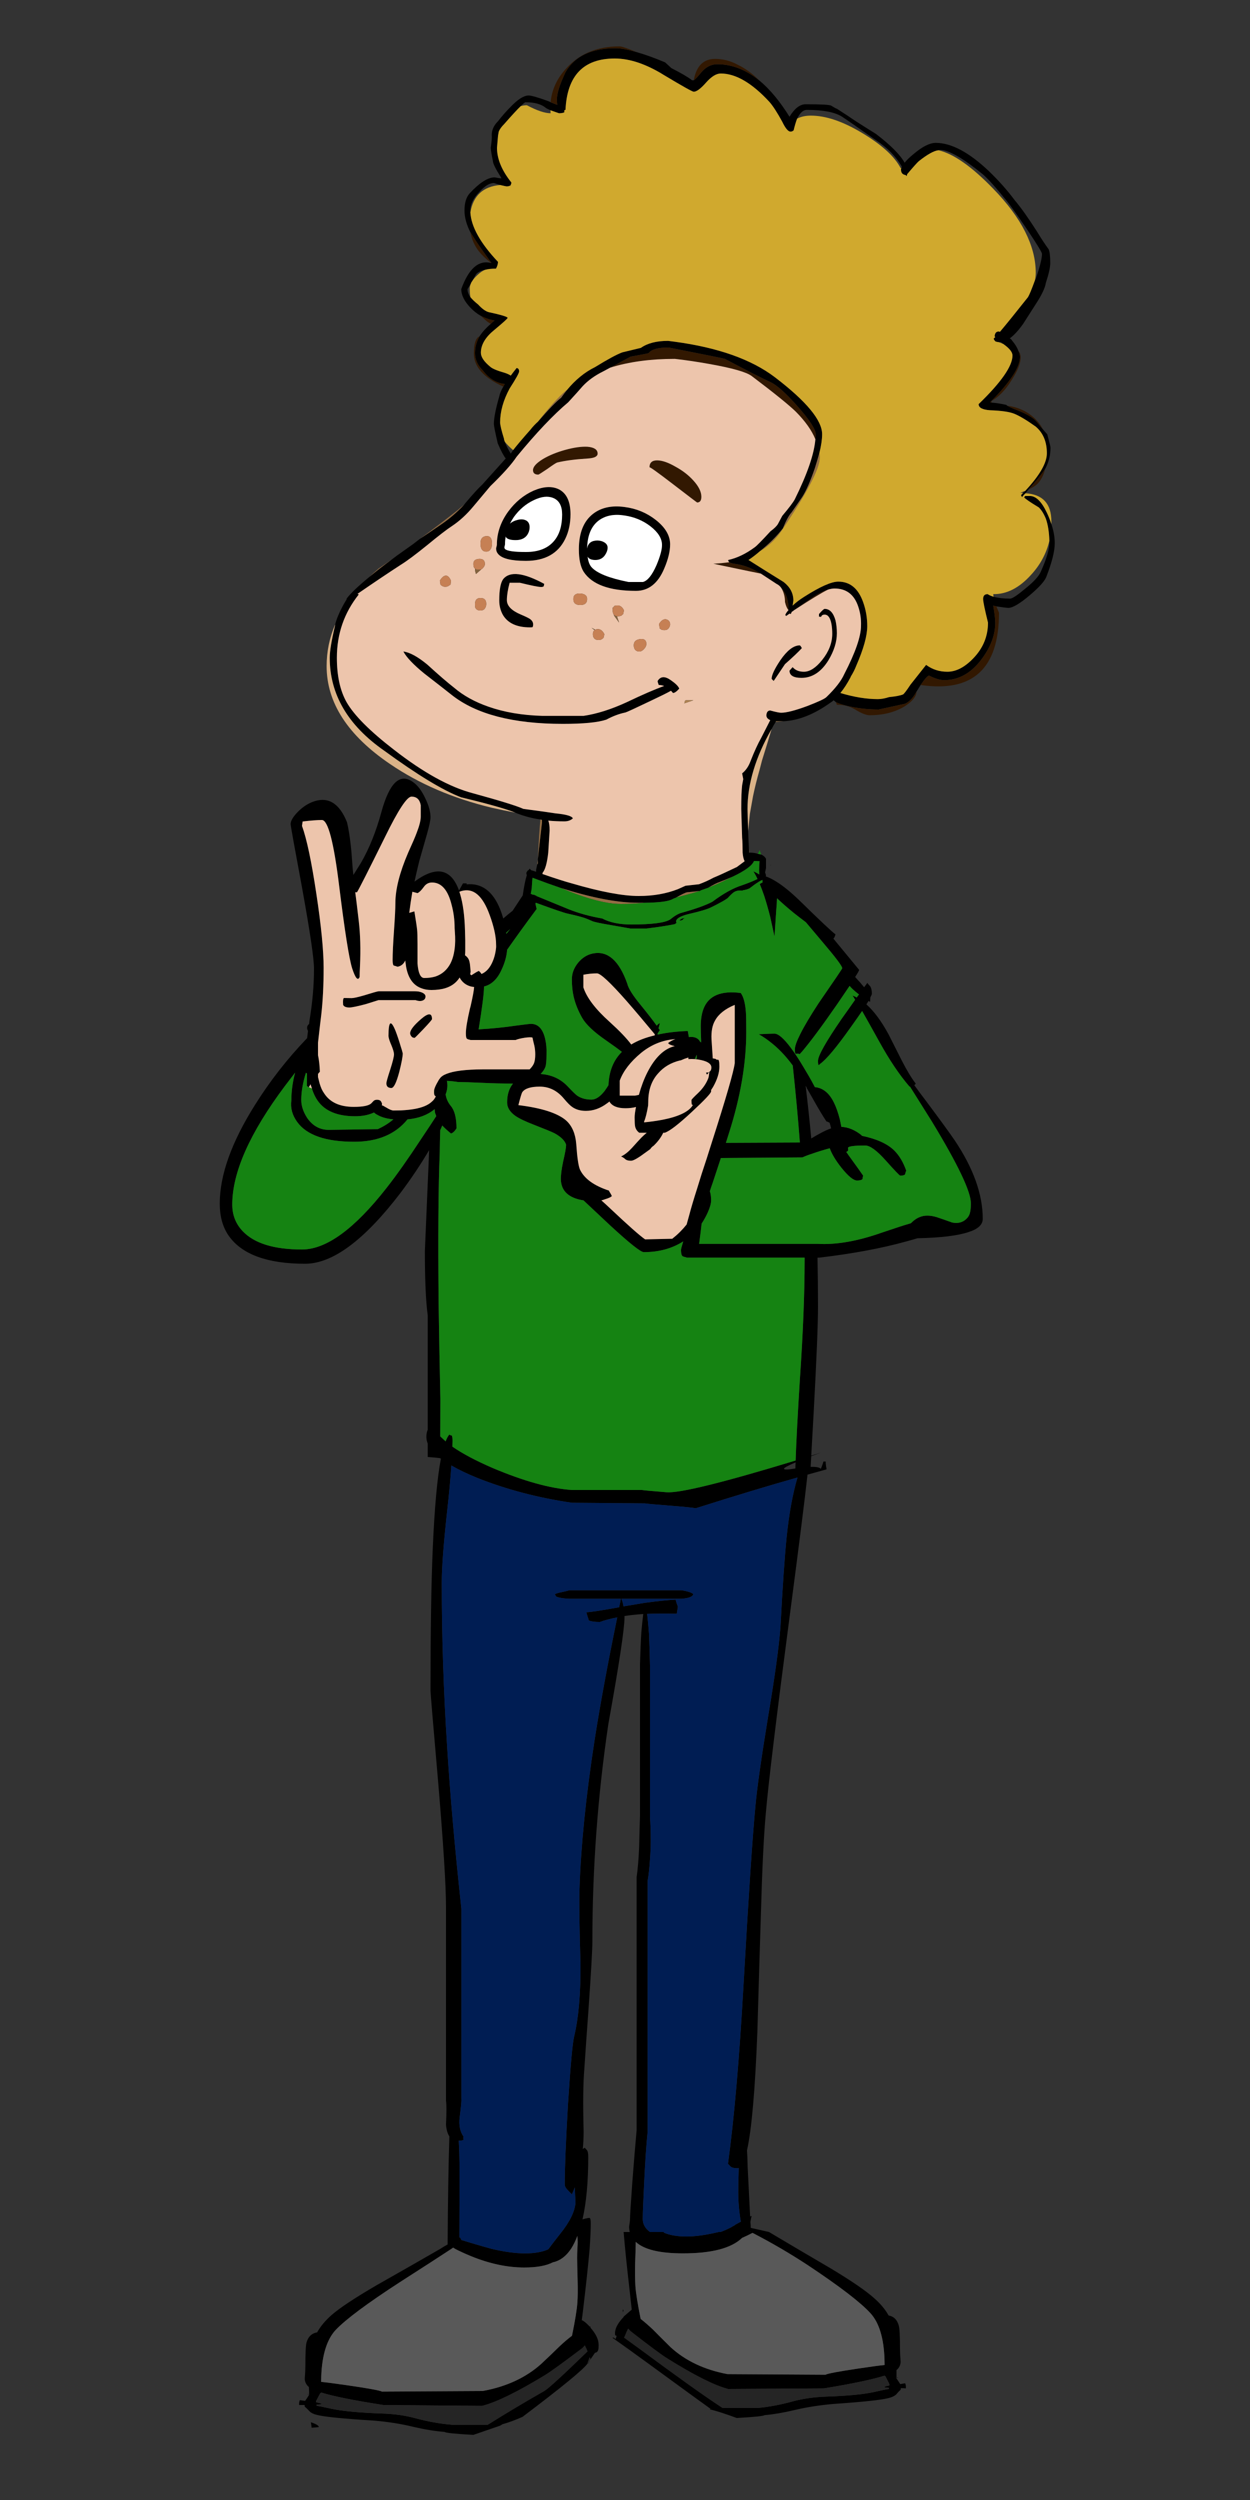 
<svg xmlns="http://www.w3.org/2000/svg" version="1.1" xmlns:xlink="http://www.w3.org/1999/xlink" preserveAspectRatio="none" x="0px" y="0px" width="500px" height="1000px" viewBox="0 0 500 1000">
<rect x="0" y="0" width="500" height="1000" fill="#333333" stroke="none"/>
<defs>
<g id="Layer0_0_FILL">
<path fill="#000000" stroke="none" d="
M 127.5 970.85
Q 127.65 970 124.35 968.9 124.55 970.05 124.65 971.1
L 127.5 970.85
M 249.15 924.9
Q 249.6 924.05 249.15 923.8 249.05 924.2 249.15 924.7 249.15 924.75 249.15 924.9
M 307.95 346.4
Q 308.3 346.05 308.45 345.9
L 308.65 345.7
Q 308.2 346 307.95 346.4
M 414.65 92.4
Q 409.5 84.35 405.85 80.05 401.55 74.25 395.6 68.5 383.65 57.15 374.3 57.15 370.7 57.15 365.45 61.6 363.05 63.55 361.85 65.1 359.15 60.25 350.35 53.55 341.5 48.05 339 46.25
L 334.75 43.5
Q 334.2 43.35 332.55 42.3 331.8 41.7 322.25 41.7 318.85 41.7 315.8 46.7 310.05 37.45 303.8 32.25 295.7 25.7 286.9 25.7 283.3 25.7 280.55 28.9 278.2 31.8 277.5 32.1 277.25 32.1 276.8 32.1 274.55 30.3 268.55 27.25 267.45 26.2 266.05 24.95 259.6 22.25 254.65 20.85 249.45 19.3 246.25 19.3 231.65 19.3 226.2 28.9 222.75 36.2 222.75 39.9 222.75 40.45 222.9 41.95 221.8 41.55 220.25 40.9 219.85 40.65 219.3 40.45 213.1 38.2 211.45 38.2 208.55 38.2 204.15 42.85 201.7 45.3 199.2 48.5 196.7 51 196.7 54 196.85 55.5 196.3 59.05 196.3 60.25 197.15 64.35 197.15 65.85 200.4 70.95
L 200.55 71.35
Q 200.05 71.35 197.85 70.95 193.8 70.95 187.9 77.3 185.8 79.6 185.8 84.2 185.8 88.3 188.15 92.9 188.75 93.8 189.3 94.7 191.35 98 196.6 105.2
L 196.45 105.2
Q 189 103.25 184.5 115.65 184.5 119.2 188.15 123.05 190.1 125.1 192.35 126.35 194.65 127.55 197 128.05
L 197.85 128.2
Q 197 128.8 196.3 129.55 193.45 132 191.8 134.55 190 137.75 190 141.25 190 145.05 193.2 148.25 196.85 153.1 201.95 153.6 201.6 154 201.35 154.65 200.05 156.8 199.7 158.6 197.55 166.05 197.55 169.6 197.55 170.65 199.1 177.35 201.1 181.95 202.3 183.4 198.8 187.25 192.9 193.85 190.65 195.9 186.15 201.25 185.9 201.6 185.65 201.9 181.45 206.35 176.8 209.55 172.15 212.75 167.95 215.55
L 165.3 217.6
Q 162.05 219.9 158.7 222.3
L 156.9 223.65
Q 151.7 227.45 147.9 230.65 141 236.3 138.65 239.45
L 138.65 239.75
Q 137.95 240.85 137.1 242.4 134.9 246.5 134.05 249.85 134.05 249.95 134.05 250.1 131.9 259.15 131.9 263.1 131.9 285.1 153.65 300.25 173.65 314.85 184.5 318.95 200.4 322.75 206.1 325.05 206.5 325.2 206.8 325.35 211.3 327.1 216.15 327.8 216.45 327.8 216.8 328 216.8 328.25 216.8 328.55 216.8 328.75 216.8 329.05 215.25 342.3 215.15 343.6
L 215.15 343.9 215.15 345.15
Q 215.15 345.5 214.9 345.75 214.65 346.8 214.45 347.9
L 214.45 348.7
Q 213.4 348.35 212.4 348.05 212.15 347.7 211.85 347.45 211.75 347.6 211.45 348.05 211.15 348.05 210.9 348.5 210.755 348.5 210.75 348.7 210.55 348.95 210.55 349.4 210.55 349.75 210.75 350 209.85 352.8 209.1 358.15 207.35 360.8 205.05 364.3 203.25 365.7 201.3 367.4 200.75 365.45 200 363.55 195.6 352.85 186.65 353.75
L 186.65 353.35 185.2 353.35
Q 184.55 354.5 183.6 356.2 178.85 343 165.8 352.65 166.65 348.7 167.7 344.45 169.95 336.55 170.8 333.6 172.2 328.6 172.2 326.95 172.2 323.6 170.1 319.3 167.95 314.7 165.1 312.75 157.35 307.3 152.55 324.85 149.35 336.6 144.35 345.2 143.1 347.25 141.35 350 141.05 347.5 141 346.45 140.6 340.55 140.25 337.7 139.7 332.7 138.8 328.9 134.1 317.15 124.8 320.85 121.5 322.2 118.75 325.15 116.25 327.85 116.25 329.65 116.25 330.55 120.9 355.5 125.6 381.5 125.6 387.45 125.6 397.25 123.85 407.9 123.7 408.8 123.65 409.6 122.85 410.15 122.85 411.05 122.85 411.75 123.15 412.25 123.15 412.35 123.2 412.4 123 413.85 122.85 415.25 111.05 427.55 102.1 441.8 87.9 464.3 87.9 481.45 87.9 489.1 91.45 494.25 99.3 505.5 122.05 505.5 138.5 505.5 160.05 477.35 166.5 468.8 171.65 460.05 171.45 465.7 171.15 472.05 169.95 499.85 169.95 500.4 169.95 517.85 171.1 526.2
L 171.1 572
Q 171 572.05 171 572.1 170.55 573.35 170.55 574.7 170.55 576.1 171.1 577.45
L 171.1 582.8
Q 173.45 582.95 175.95 583.25 176.2 583.35 176.35 583.5 174.15 595.1 173.1 619.45 172.2 640.25 172.2 676.25 172.2 677.6 175.25 712.65 178.4 750.05 178.4 762.75
L 178.4 840.35
Q 178.75 842.45 178.4 849.85 178.65 852.95 179.75 854.55 179.2 871.75 179.05 897.75
L 179.05 897.8
Q 177.6 898.55 176.1 899.55 164.75 906.1 150.8 914 137.65 921.65 132.65 926 128.9 929.3 126.85 932.95 123.7 933.45 122.65 936.85 122.15 938.5 122.15 946.3 122.15 948.4 121.9 951.45 121.95 953.45 123.55 954.8 123.65 956.1 123.65 957.65 123.15 957.7 122.8 957.85 123.3 957.75 123.75 957.75 122.75 959.45 122.05 960.35 121.05 960.2 119.95 960.05 119.65 960.7 119.65 961.45 119.65 961.75 119.65 962 120.85 962 121.85 962
L 121.9 962.65
Q 122.8 963.4 123.85 964.55 124.8 965.5 126.75 965.95 131 967.1 149.75 968.25 158.3 969 165.4 970.75 172.25 972.35 177.8 972.75 178.4 973.35 189.35 973.95
L 200.1 970.25 200.05 970.25
Q 200.55 970 200.95 969.7 204.45 968.75 209 966.75 232.85 948.75 235.05 945.35 235.15 944.7 235.9 942.85 236.1 943.25 236.1 943.5 236.1 943.75 236.05 943.95 237.15 942.35 238 941.1 239.05 941 239.3 939.85 239.45 939.35 239.45 937.95 239.45 934.75 236.2 931.1 236.2 930.75 236.1 930.55 235.95 930.6 235.85 930.65 235.6 930.3 235.3 930.05 233.8 928.5 232.7 928.05 233 926 233.25 923.8 235.05 908.7 235.85 899.55 236.3 892.95 236.3 889.4 236.3 887.45 235.9 887.2 235.4 887.05 233 887.75 235.3 877.65 235.3 862.8 235.3 860.9 234.85 860.15
L 233.9 859.1
Q 233.45 859.3 233.1 859.65 233.45 856.25 233.45 852.65 233 835.85 233.75 827.35 234.5 815.95 235.35 804.5 236.95 781.6 236.95 776.6 236.95 732.65 243.35 689.55 249.8 653.8 249.8 646.85 249.8 646.6 249.8 646.4 253.15 645.9 257.3 645.6 256.9 648.8 256.55 652.75 256.25 657.15 256 665.65
L 256 726.35
Q 255.85 730.6 255.65 738.9 255.35 746.1 254.65 750.85
L 254.65 852.1
Q 253.85 860.8 252.9 873.3 252 885.65 252 887.9 252 888.3 251.65 890.65 251.65 891.75 251.9 892.8
L 249.45 892.8
Q 250.2 902 251.95 917.05 252.35 920.65 252.7 923.85 252.3 924.2 249.45 926.65 249.45 926.7 249.45 926.8 246.4 930 246.05 932.6 246 932.9 246 933.25 246 934 246.1 934.1 246.4 934.3 246.55 934.3 246.6 934.35 246.65 934.35 246.55 934.75 246.4 935.2 246.25 935.4 246.2 935.65 245.85 935.35 245.5 935.05 245.2 935.05 244.95 935.1 250.2 938.75 259.3 945.4 283.75 963.25 284.25 963.55 284.05 963.6 283.9 963.75 287.4 964.5 294.7 967.2 305.3 966.6 305.85 966.05 311.2 965.6 317.9 964 324.85 962.35 333.1 961.6 351.35 960.35 355.55 959.2 357.35 958.75 358.4 957.85 359.35 956.7 360.25 955.9
L 360.35 955.25
Q 361.25 955.25 362.35 955.35 362.35 955 362.35 954.7 362.35 953.95 362.05 953.3 361.05 953.45 360.1 953.65 359.45 952.7 358.4 951.05 358.85 951.05 359.35 951.1 359 950.95 358.6 950.9 358.6 949.35 358.6 948.05 360.2 946.7 360.25 944.7 360 941.65 360 939.65 360 931.85 359.5 930.2 358.5 926.7 355.45 926.2 353.4 922.55 349.75 919.35 344.85 914.9 332.1 907.25 318.6 899.35 307.6 892.8
L 300.3 891.15
Q 300.3 890.05 300.15 888.8 300.5 886.85 300.65 886.4 300.5 886.4 300.05 886.6 299.7 879.45 299.05 866.55 299 863.2 298.8 860.15 301.6 847.6 302.95 812.65 303.85 781.25 304.35 765.95 305.1 738.7 306.3 725.6 307.8 707.85 316.1 644.7 321.5 603.65 323 589.85 327.1 588.7 330.6 587.75 330.6 587.2 330.45 586.7 330.25 585.3 330.25 584.6
L 329.4 584.6
Q 329.15 585.5 328.35 587.55 327.6 586.65 324.25 586.75 324.35 584.75 324.5 582.45 326.35 581.75 328.5 581 326.5 581.65 324.5 582.25 324.9 575.05 325.45 565.3 327.2 533.2 327.2 522.7 327.2 512.7 327 503.05
L 327.75 503.05
Q 347.7 500.7 362.6 496.55 365 495.9 367 495.3 380.9 495 387.35 492.85 393.1 491.05 393.1 487.55 393.1 472.85 381.85 456.1 379.1 452.05 370.35 440.3 367.85 437.05 365.7 434.05 366.1 433.8 366.3 433.45 363.8 430.25 360.7 424.2 357.2 417.2 355.4 413.7 351.1 405.8 346.55 401.75 347.05 401 347.4 400.4 347.7 400.6 348.05 400.7 348.05 399.7 348.15 398.9 348.75 397.85 348.75 397.45 348.75 395.6 348.1 394.55 347.25 393.65 346.9 393.15 346.8 393.45 345.65 394.9 344.2 393.1 342.05 390.8 343.65 388.35 343.65 387.95
L 333.35 375.45
Q 333.5 375.3 333.65 375.1 333.95 374.65 334.2 373.75 332.1 372.25 319.9 360.3 314.75 355.3 310.6 352.7 308.3 351.25 306.3 350.55 306.4 350.2 306.4 350 306.15 349.6 306.15 349.1
L 306 349.1
Q 306.4 347.3 306.4 347.15 306.4 343.6 306.4 343.5 305.85 342.45 304.45 341.8 303.85 341.65 303.15 341.55 301.9 341.05 299.8 341.05
L 299.7 341.05 299.55 339.25 299.25 332.35 299 323.7
Q 299 308.45 308.65 291.6 309.35 290.2 310.25 288.8 310.4 288.65 310.4 288.5 311.2 288.5 312.25 288.5 312.9 288.5 313.45 288.5 322.4 288.05 332.05 281.15 332.75 280.75 333.45 280.1 333.8 280.4 334.4 280.9 336 281.65 339.05 282.4 345.1 283.8 351.45 283.8 361.25 281.65 362 281.5 364.1 280.6 365.9 277.8 366.3 277.2 366.6 276.65 367.55 275.1 368.25 274 370.8 270.25 371.65 270.25 375.25 272.05 377.65 272.05 386.4 272.05 392.65 263.65 398.1 256.35 398.1 249.05 398.1 247.1 397.3 242.25 398.05 242.4 398.55 242.55 402.5 243.15 403.35 243.15 405.95 243.15 411.9 238.1 417.5 233.35 418.5 230.8 421.9 222.1 421.9 217.25 421.9 213.65 420.55 209.65 419.85 207.4 418.75 205.1 415.5 198.2 411.75 198.4
L 410.05 198.4 409.65 198.95
Q 410.5 199.95 415.5 202.95 417.1 204.45 418.35 207.5 419.6 211.05 419.75 216.35 419.75 216.7 419.75 216.95 419.75 221.05 416.4 228.5 415.3 231.3 410.05 235.5 405.35 239.45 404.05 239.45 400.15 239.45 397.45 238.7 396.05 238.3 395.05 237.65 393.25 237.65 393.25 239.6 393.25 241.15 395.2 249.05 395.2 257.25 389.3 263.35 384.15 268.7 378.95 268.7 374.15 268.7 370.45 265.95
L 364.2 273.85
Q 361.65 277.7 361.15 277.8 359.55 278.45 355.6 278.85 353.1 279.65 351.15 279.65 344.3 279.65 336.15 277.2 338.25 274.65 340.2 270.95 340.3 270.8 340.3 270.65 341.65 268.5 342.5 266.3 346.9 256.2 346.9 250.45 346.9 245.45 345.25 240.85 342.35 232.65 335.3 232.65 331.2 232.65 321.7 238.7 318.85 240.5 317.05 242.25
L 317.35 240.25
Q 317.35 235.85 313.45 232.8 306 228.2 299.4 224 301.9 222.3 304 220.45 309.35 216.2 313.15 211.35 315.1 206.6 316.65 204.95
L 320.85 198.85
Q 323.25 195.15 325.95 187.25 327 183.9 327.75 181.2 328.85 176.75 328.85 173.7 328.85 165.3 309.9 150.85 295.85 140.2 269.95 136.7
L 267.25 136.35
Q 260.3 136.35 256.35 139.15
L 248.9 140.95
Q 245.55 142.2 238 146.85 231.8 149.9 226.75 156.05 225.6 157.45 224.45 159.1 221.65 161.2 215.15 168.7 213.65 170 212.15 171.9 207.5 177.15 205.25 180.05 204.7 180.85 204.3 181.45 202.4 178.25 201.95 176.75 201.6 175.95 201.6 175.5 200.05 170.5 200.05 168.95 200.05 162.45 203.85 155.4 207.65 149.5 207.65 148.55 207.65 147.35 206.65 147.2 205.4 148.75 204.3 150.25 203.45 149.65 201.95 149.15 197.4 147.85 196.15 146.75 192.35 143.65 192.35 141.1 192.35 136.35 197.7 132 203.05 127.55 203.05 127.15 203.05 126.5 195.45 124.85 193.6 124.35 191.25 121.8 189.3 120.25 188.15 118.85 187 117.2 187 115.65 187.85 114.35 188.4 113.3
L 188.4 113.25
Q 188.6 112.8 188.85 112.5 190.25 109.9 190.4 109.75 191.35 108.5 193.95 107.95 195.75 107.45 198.4 107.45 199.2 105.95 199.2 104.75 188.6 93.5 188.15 84.95 188.15 84.5 188.15 84.2 188.15 80.4 191.8 76.7 195 73.2 197.55 73.2 198.95 73.65 200.05 74 202.4 74.55 202.6 74.55 203.6 74.55 204 74.25 204.15 74.248 204.15 74.15 204.55 73.65 204.55 73 198.95 66 198.8 59.45 198.8 59.35 198.8 59.05
L 199.2 54.45 199.2 54.35
Q 199.35 53.4 199.5 52.65 200.05 51.25 201.7 49.6 206.25 44.4 208.3 42.45 209.85 40.9 210.2 40.9 215.5 40.9 218.2 43.05 218.45 43.35 220.15 44.1 221.5 44.6 223.6 45.3 224.8 45.3 225.6 45 225.75 45.15 225.75 44.1 225.9 43.95 226.2 43.95 227.15 23.4 245.9 23.4 254.95 23.4 265.7 30.1 276.7 36.7 277.5 36.7 279.2 36.7 282.45 33 285.65 29.4 288.3 29.4 297.3 29.4 307.8 40.8 309.9 43.2 312.9 48.7 314.8 52.65 316.2 52.65 316.9 52.65 317.45 52.15 318.15 49.25 318.85 47.45 320.6 43.95 322.7 43.95 332.55 43.95 336.85 46.7 339.9 48.7 350.6 56.25 357.25 60.6 360.7 66.6 360.7 66.75 360.55 67.1 360.4 67.4 360.4 67.85 360.4 69.8 362.35 70.05 362.35 70.15 362.55 70.45 362.85 70.15 362.85 69.7 366.6 65.25 367.55 64.45 372.75 60.35 375.4 60.1 375.7 59.95 375.95 59.95 381.15 59.95 393.1 69.7 396.3 72.45 402.8 80.5 404.7 82.8 410.75 91.65 416.8 100.65 416.8 101.55 416.8 104.15 414.45 111.15 414.3 111.7 413.95 112.2 412 117.55 411.2 118.85 403.6 128.45 399.95 132.75 399.7 132.6 399.45 132.6 398.05 132.6 397.85 134.45 397.85 134.55 398.1 134.85 397.7 135.2 397.45 135.45 397.7 136.25 398.4 136.7
L 398.75 136.7
Q 398.95 136.85 399.45 136.85 399.6 136.85 399.8 136.85 400.15 136.85 400.4 136.85 400.7 137.15 401.1 137.5 401.25 137.5 401.4 137.65 405 140.2 405 142.2 405 148.55 391.45 161.65 391.45 163.8 396.05 164.1 402.9 164.35 405.7 165.5 408.9 166.8 414.3 170.65 418.75 174.45 418.75 181.3 418.75 187.1 410.05 196.4 409.65 196.7 409.25 197.15 408.8 197.65 408.4 198.05
L 408.8 198.85
Q 409.5 197.95 410.2 197.3 410.9 196.4 411.45 195.75 415.85 190.75 417.35 188.6 417.8 188 418.05 187.6 420.2 183.6 420.2 179.05 420.2 178.55 418.9 173.7 417.9 172.65 417.1 171.65 415.5 169.7 414.65 168.7 413 166.55 407 164.1 404.85 163.35 402.9 162.3 402.65 162.1 402.5 161.95 399.1 161.2 396.6 161.05 396.3 160.9 396.05 160.9 408 149 408 142.75 408 141.6 407.35 140.35 406.65 138.4 404.85 136.25 404.45 135.6 403.9 135.35 406.4 133.55 409.25 129.55
L 414.3 121.65
Q 417.9 116.15 418.35 113.1 420.1 107.8 420.1 105.2 420.1 101.1 419.45 99.7 417.35 96.85 414.65 92.4
M 326.3 173.8
Q 326.3 174.7 326.15 175.7 325.45 184.5 317.9 199.75 316.9 201.6 312.9 206.35
L 311.2 209.55
Q 310.45 210.85 308.2 212.5 303 218.15 301.9 218.9 296.55 222.85 291.25 224 291.25 224.4 291.7 224.9 292.4 225.3 293.75 225.5 298 226.05 301.9 228.1 303 228.7 304.35 229.45 306.95 231.15 310.6 233.55 311.75 234.1 312.45 235.1 315.5 238.3 315.4 243.9
L 315.4 244.05
Q 314.55 244.95 314.15 245.85 314.15 246.35 314.55 246.35 315.25 245.85 315.8 245.45
L 316.2 245.6
Q 316.5 245.45 316.65 244.8 317.05 244.5 317.35 244.35
L 317.45 244.2
Q 317.75 244 318 243.85 322.7 240.45 325.1 238.85 328.6 236.55 331.2 235.85 332.6 235.4 333.8 235.4 340.9 235.4 343.3 242.65 344.55 246.35 344.4 250.3 344.4 256.7 337.7 269.65 335.9 273.7 330.55 278.85 329.55 279.85 322.95 282.4 315.65 285.1 312.45 285.1 311.4 285.1 308.1 284.2 306.7 284.2 306.55 286.1 306.55 287.4 308.1 288.05 306.95 290.35 304.45 295.2 302.45 298.75 300.25 304.35 299.1 307.55 296.85 309.35
L 297.3 311.65 296.85 314.1
Q 296.5 317.15 296.5 323.55
L 296.85 335.15
Q 297.05 337.1 297.05 341.05 297.2 343.2 297.85 344.5 296.55 345.5 294.75 346.8 288.4 349.85 285.35 351.1 282.6 352.6 279.6 353.7
L 274.2 354.3 271.2 355.65
Q 264.2 358.4 255.5 358.4 245.9 358.4 228.7 353.35 224.8 352.3 216.95 349.6 217.05 349.4 217.05 349.1 218.6 347.3 219.3 341.05 219.85 332.35 219.85 332.2 219.85 329.5 219.3 328.25 222.55 328.55 225.75 328.55 227.85 328.55 229.15 327.35 228.55 325.95 222.2 325.35 219.85 324.95 209.35 323.55 205.4 321.75 189.15 317.3 175.25 313.65 157.6 299.9 143.2 288.8 138.65 280.9 134.75 274 134.75 263.1 134.75 248.8 143.5 237.8 143.35 237.65 143 237.55 152.8 230.8 160.5 225.8 163.85 223.75 170.95 218 177.75 212.4 180.75 210.45 185.35 207.4 189.4 202.5 196 194.6 196.15 194.45 203.75 187.1 206.65 182.7 218.35 168.45 227.3 160.9 231.2 156.65 233.05 154.5 236.25 151.05 241.3 148.55
L 244.1 147.05 252.25 142.65
Q 258.95 141.45 259.45 141.25 261.1 139 267.45 139 289.1 143.25 289.95 143.55 303.45 150.7 308.2 152.85 312.05 154.65 319.05 162.55 326.3 170.75 326.3 173.8
M 339.85 394.35
Q 340.3 394.95 341 395.6 342 396.55 343.6 397.8 343.15 398.3 342.7 399 341.85 398.55 341 398.2 341.5 398.9 342.05 399.9 339.9 403 336.65 407.55 327.2 421.3 327.2 424.35 327.2 426.2 327.6 426
L 328.05 425.55
Q 331.8 422.9 340.4 410.75 343.05 407.05 344.85 404.4 347.55 409.15 351.65 416.55 357.7 427.55 363.8 434.65 363.85 434.65 364 434.65 367.55 440.3 372.75 448.6 388.35 474.3 388.35 481.3 388.35 483.8 388 485.05 387.65 486.6 386.4 487.7 384.15 489.7 380.85 489 376.8 487.55 374.65 486.85 370.8 485.7 368.1 486.75 366.15 487.45 364.35 489.3 363.8 489.45 363.2 489.65 361.15 490.2 352.6 493.1 338.25 498.15 327.2 497.55
L 279.65 497.55
Q 280.35 492.35 280.65 489.45 282.05 487.3 283.1 485 284.45 481.95 284.45 480.15 284.45 478.25 284 476.65
L 283.9 476.6
Q 284.45 474.85 285.1 473.05 286.95 467.5 288.35 463.2
L 321 462.95
Q 322.6 462.2 324.95 461.45 327.9 460.4 331.9 459.3 333.1 462.7 336.5 467 340.65 472.2 342.8 472.2 344.55 472.2 345 471.6 345.1 470.75 345.25 470.25 344.05 468.45 339.35 462 338.95 461.35 338.5 460.8 339.15 460.45 339.3 460.05 339.15 459.45 339.2 459.15 339.35 458.2 346.1 458.2 348.95 458.2 354.3 464.2 359.7 470.25 360.1 470.25 361.8 470.25 362.05 469.65 362.2 468.8 362.5 468.3 360.75 463.25 357.7 460.2 353.6 456.15 344.65 454.3 344.7 454.2 344.7 454.15 340.65 450.9 336.55 450.75 336.15 448.95 335.9 447.6 334.85 443.6 333.6 441.1 330.8 435.3 325.95 434.85 324.7 432.45 323.45 430.3 322.4 428.5 321.4 426.85 318.65 422.2 316.35 419.15 312.1 413.45 309.75 413.45 308.8 413.45 307.75 413.5 305.8 413.6 303.5 413.7 305.65 414.9 307.6 416.4 312.75 420.25 317.1 426.2 318.85 442.4 319.95 457
L 290.35 457.15
Q 291.05 454.9 291.6 453.2 298.5 431.55 298.5 412.8 298.5 406.55 298.35 404.8 297.95 399.45 296.3 397.2 284.4 395.65 281.4 403.55 280.35 406.3 280.3 410.3 280.3 412.6 280.45 416.15 280.45 416.55 280.45 417 280.25 416.75 280 416.65 279.8 416.2 279.45 415.85 278.05 414.5 275.55 414.85
L 275.1 412.4
Q 268.35 412.65 263.05 413.85 263.05 413.6 263.05 413.35 263.15 413.3 263.15 413.25 263.6 412.45 263.95 412.1 263.75 411.75 263.4 411.35 263.75 409.95 263.95 409.25 263.3 409.5 262.7 410.3 260.7 407.45 256.35 402.1 251.55 396.3 250.9 393.45 246 379.6 237.15 381.4 233.7 382.1 231.2 385.15 228.75 388.2 228.75 391.7 228.75 395.65 229.5 398.8 230.5 403 232.9 407.2 235.2 411.15 242.2 416 246.45 418.95 248.75 420.75 243.7 425.75 243.4 434.05 242.8 435.05 241.8 436.45 239.1 439.85 236.6 439.85 233.2 439.85 230.85 438.25 229.8 437.45 227.2 434.7 222.9 430.05 216.25 429.6 217.65 428.1 218.1 426.9 218.6 425.75 218.6 421.75 218.75 418.5 218.05 415.5 216.65 409.55 212.4 409.55 211.65 409.55 206.05 410.3 199.35 411.3 191.45 411.75 193.6 398.45 193.6 394.8 193.6 394.7 193.6 394.6 198.1 393.5 200.6 387.95 202.55 383.85 202.85 379.9 207.95 372.6 214.65 363.6
L 214.15 361.4
Q 214.3 361.25 214.35 361.1 224.95 365 227.1 365.45 231.4 366.4 233.75 367.15 234.8 367.5 236.8 368.4 237.85 368.95 244.75 370.1 252 371.35 252.15 371.4
L 258.55 371.4
Q 265 370.65 270 369.65 270.3 369.3 270.7 369.1 270.65 369.05 270.55 369.05 270.45 368.95 270.45 368.55 270.45 366.9 275.3 365.65 282.25 364.05 284.4 362.95 286.95 361.7 288 361.1 289.75 360.2 291.05 359.25 292.5 357.65 293.45 356.95 294.8 356 296.85 356.25 297.3 356.05 297.75 356 298.7 355.85 299.8 355.35 301.85 353.75 303.15 352.95 303.35 352.85 303.5 352.7 304.4 352.15 305.05 351.95
L 304.95 352.6
Q 305.05 352.7 305.15 352.85 305.05 352.85 304.9 353 304.45 353.25 303.9 353.6 304.8 355.75 305.7 358.4 306.9 362.1 308.1 366.8 308.9 370.35 309.8 374.6 310.15 369.3 310.5 364.05 310.75 361.35 310.8 359.3 313.8 362.15 317.55 365.2 319.5 366.75 322.35 368.9 324.6 371.6 328.8 376.55 336.9 386.05 336.9 387.3 336.9 387.6 327.4 401.35 322.4 409 320.1 413.65 317.95 417.9 317.95 419.7 317.95 421.5 318.35 421.55 319.2 421.35 319.9 421.65 320.3 421.15 320.8 420.65 326 414.5 334.75 401.85 337.8 397.4 339.85 394.35
M 120.8 330.35
L 121.05 328.6
Q 126 328 128.75 328 132.45 328 135.7 354.65 139 381.35 140.85 387.3 142.8 393.3 143.85 390.8 143.85 389.1 144 386.35 144.45 376.5 143.5 368.4 142.55 360.2 142.1 356.9
L 142.8 356.9
Q 143.85 355.3 154.05 334.7 161.9 318.65 164.6 318.65 167.7 318.65 168.3 322.1 168.3 322.35 168.3 326.6 168.3 328.95 166.7 333.05 165.8 335.5 163.25 341.1 158.15 352.95 158.15 361.25 158.15 364.45 157.6 372.25 157.05 380 157.05 384.05 157.05 385.95 157.55 386.25 158.3 386.4 159 386.7 161.1 386.35 162.1 384.2 162.25 385.5 162.45 386.75 163.7 393.65 168.7 395.35 170.4 396 172.6 396 174.2 396 175.65 395.8 181.3 395.05 183.85 391 185.05 393.3 187.35 394.25 188.4 394.7 189.65 394.8 189.55 396.7 188.25 402.45 188.1 403 187.95 403.55 186.35 410.5 186.35 413.3 186.35 415.25 186.8 415.5 187.05 415.75 188.25 416
L 206.25 416
Q 207.35 415.5 209.85 415.1 212.35 414.75 213 415.05 213.25 416.35 213.75 418.3 214.1 419.95 214.1 421.75 214.1 424 213.6 425.3 213.1 426.5 211.85 427.75
L 193.1 427.75
Q 182.9 427.8 178.6 429.55 176.65 430.3 175.9 431.45 175.45 432 175.2 432.55 173.95 434.65 173.65 436 173.65 436.55 173.65 437.2 173.65 437.35 173.65 437.55 173.8 438.4 174.3 438.5
L 174.3 438.6
Q 174.05 439.15 173.65 439.7 173.3 440.2 172.75 440.65 170.55 442.75 165.75 443.6 163.45 444 160.5 444.15 159 444.2 157.4 444.2 156.4 444.2 154.4 442.95 153.9 442.7 153.45 442.4 153.1 442.2 152.75 442.15 152.8 441.85 152.8 441.55 152.8 441.25 152.45 440.65 152 439.9 150.85 439.9 149.9 439.9 149.4 440.4 149.15 440.65 148.5 441.35 147 442.75 141.55 442.75
L 141.5 442.75
Q 133.2 442.75 129.7 437.4 129.1 436.55 128.65 435.6 128.2 434.55 127.85 433.4 127.3 431.2 127.2 430.8
L 127.2 429.6
Q 127.5 429.15 127.95 428.7 127.8 424.85 127.2 422.05
L 127.2 417.1
Q 127.65 412.95 128 410.1 128.3 407.55 128.5 405.95 129.45 397.65 129.45 387.2 129.45 376.7 126.55 357.6 123.65 338.2 120.8 330.35
M 184.05 357.65
Q 183.85 357.1 183.75 356.7 191 353.85 195.35 364.65 196.6 367.8 197.35 370.65 198.2 373.75 198.4 376.6 198.45 377.5 198.45 378.35 198.45 378.55 198.45 378.9 198.4 379.55 198.25 380.45 197.9 382.6 197.15 384.4 195.55 388.35 192.6 389.6 192.2 388.9 191.5 388.35 191.45 388.35 191.35 388.45 190.8 388.65 189.75 389.35 189.15 389.7 188.6 390.1 188.05 389.9 188.1 389.45
L 188.25 388.7
Q 188.1 386.7 187.95 385.5 187.75 384.4 187.6 384.05 187.2 382.95 186 382.1 186.1 381.15 186.1 380.25 186.15 376 186 372.25 185.75 363.3 184.05 357.65
M 164.95 356.7
L 167 357.25
Q 168.05 356.8 169.5 354.8 170.75 353 172.8 353 178.45 353 180.65 361.95 181.85 366.4 181.85 371.2 181.85 371.35 182.05 374.55 182.2 378.35 181.55 381.35 181.1 383.55 180.2 385.35 178.15 389.25 174.2 390.6 172.2 391.2 169.7 391.2 167.45 391.2 167 385.35 167 385 167 377.8 167 373.15 166.85 371.95 166.7 370.35 165.75 364.55
L 163.7 365.15
Q 164.2 361.05 164.95 356.7
M 240.9 367.4
Q 233.6 366.15 227.45 363.7
L 214.55 358.4
Q 214.5 358.25 214.45 358.2 213.95 358.2 213.55 357.8 213.45 357.85 213.3 357.95
L 212.3 357.5
Q 212.55 356.4 212.7 355.2 212.85 352.6 213 351.1 218.9 353.35 224.35 355.2 243 361.1 255.2 361.1 256.6 361.1 258 361.1 266.75 361 269.1 359.6 269.65 359.3 270.1 359.2 270.171 359.155 270.25 359.1
L 270.3 359.1
Q 273.974 356.997 274.9 356.9 278.5 356.55 279.9 356.4 280.15 356.25 280.45 356.1
L 283.3 355.1
Q 286.2 353.35 287.85 352.8 290.85 351.65 293.1 350.65 300.5 347.15 301.6 344.4 302.6 344.4 303.85 344.5 303.65 345.65 303.65 348.05 303.65 349.05 303.7 349.8 302.6 349.05 301.35 348.55 302.2 349.85 303 351.6 300.8 352.7 296.85 354.1 291.55 355.75 284.95 360.7 281 362.8 272.7 365.1 270.8 365.55 268.05 367.8 264.85 369.8 252.5 369.8 245.4 369.8 240.9 367.4
M 204.1 371.6
Q 203.3 372.6 202.55 373.55 202.5 373.3 202.5 373.05 203.3 372.3 204.1 371.6
M 233.35 394.95
L 233.35 389.9
Q 236.1 389.35 238.8 389.35 240.9 389.35 250.55 400.3 255.35 405.8 261.9 413.7 261.9 413.8 261.9 413.85 261.9 414 261.9 414.15 256.35 415.45 252.5 417.8 249.8 414.15 243.9 408.8 235.35 401.15 233.35 394.95
M 284.6 415.65
Q 284.4 411 286 408.25 288.1 404.35 293.9 401.95
L 293.9 425.25
Q 293.3 430.25 284.65 457.2 284 459.2 283.3 461.45 283 462.35 282.75 463.2 280.5 469.9 278.9 475.25 276.8 481.8 275.65 486.2 275.1 488.2 274.65 489.8 272.1 493 268.9 495.5
L 258.05 495.75
Q 254.85 493.55 244.15 483.45 242.2 481.6 240.55 480.15 241.25 480 242 479.7 244.05 479.1 244.75 478.45 244.6 478.05 244.1 477.2 243.6 476.45 243.6 476.25 234.6 473.3 232 467.85 231.05 465.7 230.5 457.6 230 451.35 226.4 448.15 221.25 443.75 207.35 442.05 208.55 437.4 208.9 436.9 210.45 434.65 215.9 434.65 221.6 434.65 225.6 439.5 227.7 442 228.9 442.8 231.1 444.35 234.35 444.35 238.8 444.35 242.8 441.35 243.35 441 243.75 440.6 245.3 443.3 250.2 443.3 252.45 443.3 254.4 442.8 253.85 445.55 253.85 447 253.85 449.65 254.05 450.6 254.4 452.15 255.7 453.1
L 258.7 453.1
Q 257.65 453.95 256.55 455.05 255.3 456.35 252.8 459.15 250.55 461.6 248.4 462.6 249.3 462.9 250.2 463.75 250.9 464.3 252.45 464.3 253.85 464.3 258.5 460.8 259.3 460.2 260.1 459.65 260.65 458.8 261.45 458.3 264.05 455.8 265.3 453.1
L 265.9 453.1
Q 268.75 452.2 276.75 444.75 284.45 437.6 284.45 436.55 284.45 436.3 284.45 436 284.8 435.4 285.25 434.75 287.75 430.3 287.75 426.7 287.75 424.95 287.6 424.55 287.45 424.05 287.45 423.95
L 286.4 423.8 286.4 423.6
Q 285.8 423.45 285.1 423.35 285.1 423.3 285.1 423.25 284.75 418.15 284.6 415.65
M 284.55 427
Q 284.55 428.25 283.75 428.7 283.55 430.6 283.35 431.2 282.1 434.5 279.2 437.25 276.6 439.7 276.6 440 276.6 441.8 276.8 441.9 276.95 441.9 277.15 442 276.7 442.75 276.35 443.1 272.25 447.5 257.65 448.95
L 257.65 448.6
Q 258.5 446.65 259.25 442.2 259.3 440.8 259.3 440.75 259.3 433.65 263.3 429.3 266.55 425.55 271.9 424.2 272.1 424.15 272.3 424.15 273.7 423.5 275.35 423
L 275.35 423.65
Q 278.05 423.45 280.55 424.05 284.55 424.95 284.55 427
M 322.25 434.3
Q 322.45 434.65 322.7 435.05
L 322.7 435.3
Q 322.8 435.4 322.9 435.55 323.85 437.2 324.95 439.15 328.35 445.25 330.6 448.6 330.95 448.6 331.85 449.1 332.2 450.25 332.45 451.35 330.45 452 327.6 453.6 326.45 454.2 324.5 455.4 323.5 444.55 322.25 434.3
M 270.15 415.65
Q 268.55 416.2 267.25 417.2 267.5 417.9 269.9 418.45 263.55 419.95 258.95 428.95 256.95 432.9 255.55 437.95 254.85 438.1 254.05 438.25
L 247.9 438.25 247.9 432.25
Q 250 426.5 256.45 421.15 262.6 416.15 270.15 415.65
M 278.7 421.9
Q 278.7 422.55 278.7 423.45 278.3 423.5 277.95 423.6 278.35 422.55 278.7 421.9
M 205.2 433.45
Q 202.85 436.3 202.85 441 202.85 444 206.15 446.35 208.45 447.95 213.8 450 220 452.4 221.8 453.3 225.7 455.45 226.45 457.9 226.45 459.5 225.25 464.65 224.25 469.45 224.35 472 224.7 478.8 233.4 480.15 236.65 483.2 244.05 490.15 255.65 500.85 257.5 500.85 266.6 500.85 273.3 496.55 272.4 499.5 272.4 499.95 272.4 501.95 273 502.45 273.2 502.65 274.8 503.05
L 321.85 503.05
Q 321.85 503.6 321.85 504.1 321.85 524.05 319.95 551.85 318.65 572.6 318.25 584.2 274.4 597.55 266.6 596.9 257.85 596.2 256.8 596
L 228.75 596
Q 215.75 595.1 197.05 587.2 186.9 582.8 180.95 578.65 181 577.4 181 576.3 181 574.5 180.65 574.2 180.1 574.15 179.75 573.8 178.95 574.7 178.25 576.55 177.05 575.45 176.1 574.55 176.15 567.95 176.15 559.6 175.75 541.7 175.45 521.45 175.05 481.45 175.9 461.05 175.95 456.15 176.1 452.05 176.55 451.1 176.9 450.2 178.4 451.8 180.4 453.4 181.5 453.1 182.6 451.35 182.6 445.05 180.3 442.35 178.6 440.25 178.25 437.75 178.95 435.95 178.95 434.2 178.95 433.05 178.75 432.35 180.75 432.4 183.15 432.8 185.8 432.8 193.4 433.15 198.55 433.4 205.2 433.45
M 173.85 443.65
Q 173.95 444.75 174.05 445.25 174.3 445.8 174.5 446.45 173.45 448.05 172.05 450.2 170.45 452.55 168.45 455.6 160.65 467.5 154.6 475.2 135.35 499.8 120.8 499.8 104.05 499.8 97.1 492.5 92.9 488.1 92.9 481.85 92.9 462.5 114 434.35 115.85 431.9 118.05 429.05 116.55 434.65 116.55 440.1 115.9 444.65 118.85 448.75 124.55 456.7 141.7 456.7 155.75 456.7 163 447.75 169.7 447.15 173.85 443.65
M 180.55 586.2
Q 184.85 588.7 191 591.2 208.55 598.15 228.75 601.1
L 257.95 601.35
Q 258.95 601.55 267.85 602.25 276.7 602.95 278.3 603.3 302.45 595.65 319 591 316.15 600.65 314.7 614.45 313.45 626.7 312.2 650.6 311.35 662.3 307.3 686.35 303.15 711.6 302.2 722.2 300.45 740.25 297.4 794.2 294.9 838.6 291.2 865.5 292.25 866.7 292.4 866.75 293.2 867.3 295 867.3 295.25 867.3 295.5 867.25 295.3 874 295.3 876.95 295.3 881.05 295.85 885.45 296.05 887.2 296.35 888.65 295.45 889.15 294.35 889.75
L 293.85 889.7
Q 294.05 889.75 294.2 889.9 293.3 890.4 292.2 891.05 290.25 892.05 288.2 892.8
L 287.45 892.8
Q 280 894.6 274.6 894.6 269.2 894.6 265.65 893.1 265.55 892.95 265.45 892.8
L 260 892.8
Q 257.1 890.7 257.1 887.6 257.1 884.45 257.65 873.4 258.25 860.5 259.05 852.7
L 259.05 752.35
Q 259.65 749 260 743.7 260.3 739.75 260.3 736.65 260.3 730.4 260 726.95
L 260 666.25
Q 259.8 657.85 259.6 653.55 259.3 649.25 258.85 645.55 264.2 645.35 270.7 645.5
L 271.15 642.7
Q 271.15 642.55 270.7 641.45 270.3 640.25 270.3 639.85 265.1 640.15 258.25 641.1 258.2 640.95 258.2 640.9 258.15 641.05 258.15 641.1 254.05 641.75 249.4 642.55 249.15 640.9 248.55 639.5
L 272.6 639.5
Q 277.05 639.15 277.3 637.65 276.8 637.05 274.65 636.5 273.55 636.25 272.6 636.1
L 227.55 636.1
Q 227.55 636.25 224.95 636.8 222.2 637.35 221.95 637.75
L 222.5 638.65
Q 223.6 639.1 225.7 639.35
L 227.55 639.5 248.35 639.5
Q 248.05 641.25 247.65 642.9 236.95 644.85 234.6 644.9 234.6 645.25 235 646.5 235.5 647.85 235.5 648.2 237.15 648.8 239.95 648.8 242.7 647.75 246.9 646.95 241.1 675.2 237.85 696 232.65 729.6 231.8 755.6 231.55 764.9 232.2 785.2 232.35 803.45 229.65 814.65 228.7 818.55 227.2 841.65 225.9 864 225.9 873.75 225.9 874.75 226.8 875.7 227.35 876.35 228.75 877.75 229.35 876.35 229.95 874.95 230 877.65 230.2 881.05 229.85 886.35 224.1 893.5 221.25 897.1 219.45 899.55 219.3 899.7 219.15 899.8 215.55 901.35 210 901.35 204.35 901.35 196.7 899.55 195 899.05 193.1 898.55 188.6 897.25 184.55 896
L 184 894.9
Q 183.85 894.95 183.75 895.1 183.85 875.25 183.8 865.25 183.75 860.5 183.5 856.25
L 183.6 856.25
Q 185.35 856.25 185.4 855.8 185.25 855.1 185.4 854.65 183.3 851.6 183.85 847 184.7 840.65 184.55 839.45
L 184.55 763.5
Q 180.6 727.1 178.85 698.7 176.7 665.55 176.7 633.1 176.7 623.95 178.85 604.5 180.05 593.7 180.55 586.2
M 318.25 584.95
Q 318.15 586.2 318.15 587.4 309 588.85 318.25 584.95
M 122.4 429
Q 122.4 429.15 122.45 429.3 122.6 429.3 122.8 429.3 122.75 431.7 122.75 434.4
L 123.55 434.9
Q 123.85 434.3 124.2 433.7 124.45 434.4 124.75 435.3
L 124.75 435.4
Q 125.65 438.25 127.05 440.25 131.4 446.5 142.05 446.5 146.4 446.5 149.6 445 150.15 445.55 151.05 446 153.35 447.35 157.35 447.75 154.7 450 151.15 451.65
L 131.55 451.95
Q 126.15 451.95 122.85 447.15 120.5 443.5 120.5 440 120.5 435.05 122.4 429
M 353.8 943.75
Q 353.8 944.7 353.85 946 350.8 946.3 343.45 947.4 331.35 949.2 330.2 949.9
L 291 949.65
Q 277.15 947.05 268.2 938.85 263.5 934.2 261.2 931.85 258.6 929.4 256.25 927.55 254.4 918.3 254.15 914.3 253.95 910.95 254.05 905.45 254.3 898.7 254.3 896.75 259.2 901.35 273.2 901.35 290.45 901.35 296.85 895.15 299.05 894.2 301 893.15 312.45 899.05 323.25 906.15 342.25 918.8 348.15 925.25 353.4 930.95 353.8 943.75
M 353.85 950.25
Q 353.85 950.4 354.2 950.55 354.45 951.05 354.65 951.45 355.75 953.55 355.8 953.8
L 355.75 954.2
Q 353.75 954.55 353.75 954.85 353.75 955 355.6 955.15
L 355.6 955.6
Q 354.9 955.6 349.65 956.8 343.4 958.2 330.45 958.65 323.25 958.9 317.1 960.55 309.95 962.55 303 963.2
L 289.05 963.2
Q 278.75 956.5 255.65 939.4 252.15 936.85 249.65 935.05 250.1 934.15 250.7 932.6 251.05 932 251.25 931.45 251.65 931.9 252.25 932.5 263.75 941.45 266.8 943.3 283 953.45 291.25 955.6
L 329.6 955.35
Q 346.65 952.55 353.85 950.25
M 230.95 899.55
Q 230.85 901.3 230.85 903.25 230.85 904.9 231.05 912.2 231.2 917.7 230.95 921 230.7 925.05 228.8 934.3 226.4 936.1 223.75 938.6 221.4 940.95 216.5 945.55 207.3 953.8 193.1 956.4
L 152.8 956.65
Q 151.55 955.95 139.15 954.15 131.55 953.05 128.45 952.75 128.5 951.45 128.5 950.45 129 937.7 134.25 932 140.4 925.55 159.9 912.9 174.4 903.6 180.55 899.55 180.95 899.25 181.25 899.05 181.65 899.25 182.05 899.55 184.75 900.95 188.25 902.4 199.45 907 209.7 907 217.15 907 221.1 904.95 225.4 904.05 228.4 899.55 229.85 897.3 230.95 894.35 231.2 896.55 230.95 899.55
M 233 939.2
Q 233.55 938.65 233.95 938.15 234.15 938.75 234.5 939.35 234.8 940 235 940.55 220.25 954.9 217.7 956.4 205.7 963.25 195.1 969.9
L 180.75 969.9
Q 173.6 969.3 166.2 967.3 159.95 965.6 152.55 965.4 139.2 964.9 132.8 963.55 127.4 962.35 126.7 962.35
L 126.6 961.85
Q 128.65 961.75 128.65 961.6 128.65 961.3 126.5 960.95
L 126.4 960.5
Q 126.5 960.25 127.6 958.2 127.85 957.75 128.1 957.3 128.45 957.15 128.45 957 135.85 959.3 153.35 962
L 192.85 962.35
Q 201.35 960.2 218 950.05 221.1 948.2 233 939.2
M 300.25 892.8
L 299.95 892.8
Q 299.95 892.75 300.05 892.65 300.15 892.75 300.25 892.8
M 282.4 429.05
Q 282.6 429.55 282.8 429.85 283.2 429.4 283.65 428.85 283.15 429.05 282.4 429.05
M 160.3 418.6
Q 159.25 415.05 158.25 412.45 155.4 405.4 155.4 414.35 155.4 415.25 156.2 417.25 156.35 417.6 156.5 417.95 157.6 420.6 157.6 421.7 157.6 423.1 156.1 427.8 154.55 432.55 154.55 433.3 154.55 435.2 156.55 435.2 158 435.2 159.7 428.8 161.1 423.25 161.1 421.35 160.75 419.9 160.3 418.6
M 165.85 415.15
Q 166 415.15 169.35 411.65 172.8 408 172.8 407.65 172.8 403.85 168.45 407.6 164.05 411.4 164.05 413.3 164.05 413.8 164.35 414.25 164.85 415.15 165.85 415.15
M 167.35 396.6
Q 166.45 396.5 165.4 396.5
L 151.5 396.5
Q 150.6 396.6 145.65 398.15 141.85 399.25 140.65 399.25 138.85 399.25 137.6 399.2 137.2 399.35 137.2 400.8 137.2 400.85 137.25 401.95 137.75 403 139.75 403 141.2 403 146.3 401.65 149.55 400.65 151.4 400.05
L 166.2 400.05
Q 168.05 400.7 169.2 400.15 170.2 399.7 170.2 398.55 170.2 397.85 169.35 397.3 168.65 396.85 167.35 396.6
M 271.9 368.05
L 271.7 368.15
Q 272.05 368.2 272.4 368.2 272.65 368.05 273 368
L 273 367.95
Q 273.35 367.5 273.7 367.4
L 273.9 367.3
Q 272.85 367.15 271.9 368.05
M 216.45 234.8
Q 217.35 234.8 217.5 234.45
L 217.7 233.55
Q 205.35 226.85 201.35 231.55 199.7 233.65 199.7 240.15 199.7 243.35 201.15 245.95 204.1 250.95 212 250.95 212.9 250.95 213.05 250.85 213.1 250.65 213.2 250.4 213.55 248.7 212 247.6 211.15 247 208.3 245.8 202.75 243.45 202.75 240.05 202.75 237.25 203.85 233.1
L 207.95 233.1
Q 214.9 234.8 216.45 234.8
M 320.75 259.25
Q 320.15 258.15 319.9 258.15 316.2 258.15 312.1 264.15 308.65 269.3 308.65 271.55 309.35 272.35 309.5 272.35 313.55 266.3 314 265.65 318.65 261.55 320.75 259.25
M 250.15 285
Q 250.85 284.85 260.15 280.4 266.2 277.55 268.4 276.3 268.85 276.8 269.2 277.2 270.15 277.2 271.7 275.45 271.2 274.05 268.3 272.05 264.75 269.55 263.05 272.4 263.05 272.9 263.5 274 264.6 274 265.65 274.4 260.15 276.35 250.65 280.9 241.3 285.2 233.4 286.35
L 217 286.35
Q 204.85 286 195.45 282.7 187.2 279.85 181.55 275 177.75 272.05 170.95 265.85 165.2 261.1 161.35 260.6 163.15 264.05 169.7 269.4 177.45 275.4 180.65 277.95 195.25 289.55 225.15 289.55 237.5 289.55 242.55 287.85 246.45 285.75 250.15 285
M 262.35 208
Q 256.9 203.7 249.8 202.8 242.1 201.75 237.2 205.55 231.55 209.95 231.55 219.75 231.55 225.65 233.45 228.7 238.45 236.35 254.4 236.35 261.95 236.35 265.7 227.4 268.05 221.9 268.05 217.75 268.05 212.5 262.35 208
M 249.8 206.2
Q 255.65 207.05 260.15 210.5 264.8 214.1 264.8 218 264.8 220.8 262.6 226.05 259.95 232.1 257.15 232.8
L 251.45 232.8
Q 239.8 230.5 236.6 226.85 235.4 225.5 235.05 222.65 235.75 224 238.15 224 240.65 224 242 222.05 243.05 220.5 243.05 219.05 243.05 217.75 241.75 216.95 240.55 216.2 238.9 216.2 235.35 216.25 234.85 219.4 235 211.6 239.5 208.2 243.55 205.2 249.8 206.2
M 223.6 195.75
Q 219.45 193.7 213.45 196.25 207.5 198.9 203.3 204.6 198.75 210.85 198.75 217.95 198.75 218.15 198.45 219.25 198.4 220.5 199.1 221.4 201.25 224.35 210.35 224.35 221.8 224.35 226.1 215.55 228.2 211.25 228.2 205.7 228.2 198.15 223.6 195.75
M 213.45 200.1
Q 218.05 197.85 221.3 199.2 224.85 200.65 224.85 205.8 224.85 212.6 221.6 216.4 217.9 220.8 210.35 220.8 203.4 220.8 202.05 219.65 201.65 219.25 201.8 218.65 202 218 202 217.75 202 216.15 202.3 214.55 202.35 214.75 202.4 214.9 203.2 216.05 206.3 216.05 209.5 216.05 210.95 213.9 211.85 212.5 211.85 210.9 211.85 208.9 210.4 208.15 209 207.45 207.05 207.95 205.15 208.4 204 209.45 204.65 208.15 205.55 206.8 208.8 202.3 213.45 200.1
M 327.6 245.6
L 327.6 246.35
Q 327.35 246.75 328.45 246.75 328.7 245.85 329.85 245.85 331.9 245.85 332.6 249.7 332.9 251.5 332.9 253.5 332.9 258.95 328.85 264 325.1 268.7 321.55 268.7 318.65 268.7 317.05 266.85
L 315.8 268.25
Q 315.8 271.15 320.6 271.15 327 271.15 331.35 264.15 334.75 258.5 334.75 253.3 334.75 250.6 334.2 248.15 332.9 243.55 329.85 243.55 329.4 243.55 327.6 245.6 Z"/>

<path fill="#252525" stroke="none" d="
M 249.65 938.5
Q 249.75 938.6 249.85 938.75 250.85 939.7 252.1 940.8 250.85 939.55 249.65 938.5
M 235.9 942.85
Q 235.15 944.7 235.05 945.35 235 945.8 235.4 945.45 235.9 944.55 236.05 943.95 236.1 943.75 236.1 943.5 236.1 943.25 235.9 942.85
M 233.95 938.15
Q 233.55 938.65 233 939.2 221.1 948.2 218 950.05 201.35 960.2 192.85 962.35
L 153.35 962
Q 135.85 959.3 128.45 957 128.45 957.15 128.1 957.3 127.85 957.75 127.6 958.2 126.5 960.25 126.4 960.5
L 126.5 960.95
Q 128.65 961.3 128.65 961.6 128.65 961.75 126.6 961.85
L 126.7 962.35
Q 127.4 962.35 132.8 963.55 139.2 964.9 152.55 965.4 159.95 965.6 166.2 967.3 173.6 969.3 180.75 969.9
L 195.1 969.9
Q 205.7 963.25 217.7 956.4 220.25 954.9 235 940.55 234.8 940 234.5 939.35 234.15 938.75 233.95 938.15
M 354.2 950.55
Q 353.85 950.4 353.85 950.25 346.65 952.55 329.6 955.35
L 291.25 955.6
Q 283 953.45 266.8 943.3 263.75 941.45 252.25 932.5 251.65 931.9 251.25 931.45 251.05 932 250.7 932.6 250.1 934.15 249.65 935.05 252.15 936.85 255.65 939.4 278.75 956.5 289.05 963.2
L 303 963.2
Q 309.95 962.55 317.1 960.55 323.25 958.9 330.45 958.65 343.4 958.2 349.65 956.8 354.9 955.6 355.6 955.6
L 355.6 955.15
Q 353.75 955 353.75 954.85 353.75 954.55 355.75 954.2
L 355.8 953.8
Q 355.75 953.55 354.65 951.45 354.45 951.05 354.2 950.55 Z"/>

<path fill="#936D44" stroke="none" d="
M 299.7 341.05
L 299.8 341.05
Q 299.7 340.15 299.55 339.25
L 299.7 341.05
M 214.9 345.75
Q 215.15 345.5 215.15 345.15
L 215.15 343.9
Q 215.05 344.85 214.9 345.75
M 216.8 328
Q 216.45 327.8 216.15 327.8 215.6 333.9 215.15 343.6 215.25 342.3 216.8 329.05 216.8 328.75 216.8 328.55 216.8 328.25 216.8 328
M 185.65 201.9
Q 184.5 202.8 183.25 203.9 176.1 209.55 167.95 215.55 172.15 212.75 176.8 209.55 181.45 206.35 185.65 201.9
M 313.45 288.5
Q 312.9 288.5 312.25 288.5 311.2 288.5 310.4 288.5 310.4 288.65 310.25 288.8 311.9 288.65 313.45 288.5
M 147.9 230.65
Q 151.7 227.45 156.9 223.65 154.2 225.5 151.4 227.45 149.6 229 147.9 230.65
M 226.75 156.05
Q 226.45 156.15 226.2 156.45 222.35 159.65 215.15 168.7 221.65 161.2 224.45 159.1 225.6 157.45 226.75 156.05
M 327.9 183
Q 327.9 182.1 327.75 181.2 327 183.9 325.95 187.25 323.25 195.15 320.85 198.85
L 316.65 204.95
Q 315.1 206.6 313.15 211.35 309.35 216.2 304 220.45 309.05 217.45 312.45 212.5 327.9 189.65 327.9 183
M 293.1 350.65
Q 290.85 351.65 287.85 352.8 286.2 353.35 283.3 355.1 283.9 354.8 284.55 354.6 289.4 352.6 293.1 350.65
M 258 361.1
Q 256.6 361.1 255.2 361.1 243 361.1 224.35 355.2 236.8 360.5 245.4 361.45 247.1 361.6 248.5 361.6 253.2 361.6 258 361.1
M 279.9 356.4
Q 278.5 356.55 274.9 356.9 273.974 356.997 270.3 359.1 270.626 358.927 271.05 358.85 275.35 357.8 279.9 356.4 Z"/>

<path fill="#158312" stroke="none" d="
M 303.3 341.3
L 303.15 341.55
Q 303.85 341.65 304.45 341.8
L 303.85 340
Q 303.65 340.55 303.3 341.3
M 210.9 348.5
L 210.75 348.35 210.75 348.7
Q 210.755 348.5 210.9 348.5
M 122.45 429.3
Q 122.4 429.15 122.4 429 120.5 435.05 120.5 440 120.5 443.5 122.85 447.15 126.15 451.95 131.55 451.95
L 151.15 451.65
Q 154.7 450 157.35 447.75 153.35 447.35 151.05 446 150.15 445.55 149.6 445 146.4 446.5 142.05 446.5 131.4 446.5 127.05 440.25 125.65 438.25 124.75 435.4 124.05 435.05 123.55 434.9
L 122.75 434.4
Q 122.75 431.7 122.8 429.3 122.6 429.3 122.45 429.3
M 174.05 445.25
Q 173.95 444.75 173.85 443.65 169.7 447.15 163 447.75 155.75 456.7 141.7 456.7 124.55 456.7 118.85 448.75 115.9 444.65 116.55 440.1 116.55 434.65 118.05 429.05 115.85 431.9 114 434.35 92.9 462.5 92.9 481.85 92.9 488.1 97.1 492.5 104.05 499.8 120.8 499.8 135.35 499.8 154.6 475.2 160.65 467.5 168.45 455.6 170.45 452.55 172.05 450.2 173.45 448.05 174.5 446.45 174.3 445.8 174.05 445.25
M 202.85 441
Q 202.85 436.3 205.2 433.45 198.55 433.4 193.4 433.15 185.8 432.8 183.15 432.8 180.75 432.4 178.75 432.35 178.95 433.05 178.95 434.2 178.95 435.95 178.25 437.75 178.6 440.25 180.3 442.35 182.6 445.05 182.6 451.35 181.5 453.1 180.4 453.4 178.4 451.8 176.9 450.2 176.55 451.1 176.1 452.05 175.95 456.15 175.9 461.05 175.05 481.45 175.45 521.45 175.75 541.7 176.15 559.6 176.15 567.95 176.1 574.55 177.05 575.45 178.25 576.55 178.95 574.7 179.75 573.8 180.1 574.15 180.65 574.2 181 574.5 181 576.3 181 577.4 180.95 578.65 186.9 582.8 197.05 587.2 215.75 595.1 228.75 596
L 256.8 596
Q 257.85 596.2 266.6 596.9 274.4 597.55 318.25 584.2 318.65 572.6 319.95 551.85 321.85 524.05 321.85 504.1 321.85 503.6 321.85 503.05
L 274.8 503.05
Q 273.2 502.65 273 502.45 272.4 501.95 272.4 499.95 272.4 499.5 273.3 496.55 266.6 500.85 257.5 500.85 255.65 500.85 244.05 490.15 236.65 483.2 233.4 480.15 224.7 478.8 224.35 472 224.25 469.45 225.25 464.65 226.45 459.5 226.45 457.9 225.7 455.45 221.8 453.3 220 452.4 213.8 450 208.45 447.95 206.15 446.35 202.85 444 202.85 441
M 278.7 423.45
Q 278.7 422.55 278.7 421.9 278.35 422.55 277.95 423.6 278.3 423.5 278.7 423.45
M 202.55 373.55
Q 203.3 372.6 204.1 371.6 203.3 372.3 202.5 373.05 202.5 373.3 202.55 373.55
M 227.45 363.7
Q 233.6 366.15 240.9 367.4 245.4 369.8 252.5 369.8 264.85 369.8 268.05 367.8 270.8 365.55 272.7 365.1 281 362.8 284.95 360.7 291.55 355.75 296.85 354.1 300.8 352.7 303 351.6 302.2 349.85 301.35 348.55 302.6 349.05 303.7 349.8 303.65 349.05 303.65 348.05 303.65 345.65 303.85 344.5 302.6 344.4 301.6 344.4 300.5 347.15 293.1 350.65 289.4 352.6 284.55 354.6 283.9 354.8 283.3 355.1
L 280.45 356.1
Q 280.15 356.25 279.9 356.4 275.35 357.8 271.05 358.85 270.626 358.927 270.3 359.1
L 270.25 359.1
Q 270.171 359.155 270.1 359.2 269.65 359.3 269.1 359.6 266.75 361 258 361.1 253.2 361.6 248.5 361.6 247.1 361.6 245.4 361.45 236.8 360.5 224.35 355.2 218.9 353.35 213 351.1 212.85 352.6 212.7 355.2 212.55 356.4 212.3 357.5
L 213.3 357.95
Q 213.45 357.85 213.55 357.8 213.95 358.2 214.45 358.2 214.5 358.25 214.55 358.4
L 227.45 363.7
M 173.65 436
Q 173.6 436.45 173.6 436.85 173.6 437.2 173.65 437.55 173.65 437.35 173.65 437.2 173.65 436.55 173.65 436
M 341 395.6
Q 340.3 394.95 339.85 394.35 337.8 397.4 334.75 401.85 326 414.5 320.8 420.65 320.3 421.15 319.9 421.65 319.2 421.35 318.35 421.55 317.95 421.5 317.95 419.7 317.95 417.9 320.1 413.65 322.4 409 327.4 401.35 336.9 387.6 336.9 387.3 336.9 386.05 328.8 376.55 324.6 371.6 322.35 368.9 319.5 366.75 317.55 365.2 313.8 362.15 310.8 359.3 310.75 361.35 310.5 364.05 310.15 369.3 309.8 374.6 308.9 370.35 308.1 366.8 306.9 362.1 305.7 358.4 304.8 355.75 303.9 353.6 304.45 353.25 304.9 353 305.05 352.85 305.15 352.85 305.05 352.7 304.95 352.6
L 305.05 351.95
Q 304.4 352.15 303.5 352.7 303.35 352.85 303.15 352.95 301.85 353.75 299.8 355.35 298.7 355.85 297.75 356 297.3 356.05 296.85 356.25 294.8 356 293.45 356.95 292.5 357.65 291.05 359.25 289.75 360.2 288 361.1 286.95 361.7 284.4 362.95 282.25 364.05 275.3 365.65 270.45 366.9 270.45 368.55 270.45 368.95 270.55 369.05 270.65 369.05 270.7 369.1 270.3 369.3 270 369.65 265 370.65 258.55 371.4
L 252.15 371.4
Q 252 371.35 244.75 370.1 237.85 368.95 236.8 368.4 234.8 367.5 233.75 367.15 231.4 366.4 227.1 365.45 224.95 365 214.35 361.1 214.3 361.25 214.15 361.4
L 214.65 363.6
Q 207.95 372.6 202.85 379.9 202.55 383.85 200.6 387.95 198.1 393.5 193.6 394.6 193.6 394.7 193.6 394.8 193.6 398.45 191.45 411.75 199.35 411.3 206.05 410.3 211.65 409.55 212.4 409.55 216.65 409.55 218.05 415.5 218.75 418.5 218.6 421.75 218.6 425.75 218.1 426.9 217.65 428.1 216.25 429.6 222.9 430.05 227.2 434.7 229.8 437.45 230.85 438.25 233.2 439.85 236.6 439.85 239.1 439.85 241.8 436.45 242.8 435.05 243.4 434.05 243.7 425.75 248.75 420.75 246.45 418.95 242.2 416 235.2 411.15 232.9 407.2 230.5 403 229.5 398.8 228.75 395.65 228.75 391.7 228.75 388.2 231.2 385.15 233.7 382.1 237.15 381.4 246 379.6 250.9 393.45 251.55 396.3 256.35 402.1 260.7 407.45 262.7 410.3 263.3 409.5 263.95 409.25 263.75 409.95 263.4 411.35 263.75 411.75 263.95 412.1 263.6 412.45 263.15 413.25 263.15 413.3 263.05 413.35 263.05 413.6 263.05 413.85 268.35 412.65 275.1 412.4
L 275.55 414.85
Q 278.05 414.5 279.45 415.85 279.8 416.2 280 416.65 280.25 416.75 280.45 417 280.45 416.55 280.45 416.15 280.3 412.6 280.3 410.3 280.35 406.3 281.4 403.55 284.4 395.65 296.3 397.2 297.95 399.45 298.35 404.8 298.5 406.55 298.5 412.8 298.5 431.55 291.6 453.2 291.05 454.9 290.35 457.15
L 319.95 457
Q 318.85 442.4 317.1 426.2 312.75 420.25 307.6 416.4 305.65 414.9 303.5 413.7 305.8 413.6 307.75 413.5 308.8 413.45 309.75 413.45 312.1 413.45 316.35 419.15 318.65 422.2 321.4 426.85 322.4 428.5 323.45 430.3 324.7 432.45 325.95 434.85 330.8 435.3 333.6 441.1 334.85 443.6 335.9 447.6 336.15 448.95 336.55 450.75 340.65 450.9 344.7 454.15 344.7 454.2 344.65 454.3 353.6 456.15 357.7 460.2 360.75 463.25 362.5 468.3 362.2 468.8 362.05 469.65 361.8 470.25 360.1 470.25 359.7 470.25 354.3 464.2 348.95 458.2 346.1 458.2 339.35 458.2 339.2 459.15 339.15 459.45 339.3 460.05 339.15 460.45 338.5 460.8 338.95 461.35 339.35 462 344.05 468.45 345.25 470.25 345.1 470.75 345 471.6 344.55 472.2 342.8 472.2 340.65 472.2 336.5 467 333.1 462.7 331.9 459.3 327.9 460.4 324.95 461.45 322.6 462.2 321 462.95
L 288.35 463.2
Q 286.95 467.5 285.1 473.05 284.45 474.85 283.9 476.6
L 284 476.65
Q 284.45 478.25 284.45 480.15 284.45 481.95 283.1 485 282.05 487.3 280.65 489.45 280.35 492.35 279.65 497.55
L 327.2 497.55
Q 338.25 498.15 352.6 493.1 361.15 490.2 363.2 489.65 363.8 489.45 364.35 489.3 366.15 487.45 368.1 486.75 370.8 485.7 374.65 486.85 376.8 487.55 380.85 489 384.15 489.7 386.4 487.7 387.65 486.6 388 485.05 388.35 483.8 388.35 481.3 388.35 474.3 372.75 448.6 367.55 440.3 364 434.65 363.85 434.65 363.8 434.65 357.7 427.55 351.65 416.55 347.55 409.15 344.85 404.4 343.05 407.05 340.4 410.75 331.8 422.9 328.05 425.55
L 327.6 426
Q 327.2 426.2 327.2 424.35 327.2 421.3 336.65 407.55 339.9 403 342.05 399.9 341.5 398.9 341 398.2 341.85 398.55 342.7 399 343.15 398.3 343.6 397.8 342 396.55 341 395.6
M 271.7 368.15
L 271.9 368.05
Q 272.85 367.15 273.9 367.3
L 273.7 367.4
Q 273.35 367.5 273 367.95
L 273 368
Q 272.65 368.05 272.4 368.2 272.05 368.2 271.7 368.15 Z"/>

<path fill="#DBB388" stroke="none" d="
M 303.8 308.05
Q 304.35 306.05 304.8 304.2 307.55 295.4 308.65 291.6 299 308.45 299 323.7
L 299.25 332.35
Q 299.55 329.15 299.95 325.55 300.5 322.35 301.2 318.55 302.2 313.65 303.8 308.05
M 134.05 249.85
Q 130.65 257.75 130.65 266.45 130.65 288.4 156 305.6 173.45 317.5 196.7 323.1 201.35 324.15 206.1 325.05 200.4 322.75 184.5 318.95 173.65 314.85 153.65 300.25 131.9 285.1 131.9 263.1 131.9 259.15 134.05 250.1 134.05 249.95 134.05 249.85 Z"/>

<path fill="#321801" stroke="none" d="
M 191.8 134.55
Q 189.55 135.45 189.55 141.45 189.55 149.3 201.35 154.65 201.6 154 201.95 153.6 196.85 153.1 193.2 148.25 190 145.05 190 141.25 190 137.75 191.8 134.55
M 197.85 128.2
L 197 128.05
Q 194.65 127.55 192.35 126.35 193.6 127.55 194.9 128.65 195.6 129.1 196.3 129.55 197 128.8 197.85 128.2
M 189.3 94.7
Q 188.75 93.8 188.15 92.9 189 97.25 191.5 100.45 193.3 102.75 196.45 105.2
L 196.6 105.2
Q 191.35 98 189.3 94.7
M 254.65 20.85
Q 249.15 18.55 247.8 18.55 234.45 18.55 226.6 27.25 220.95 33.3 220.25 40.9 221.8 41.55 222.9 41.95 222.75 40.45 222.75 39.9 222.75 36.2 226.2 28.9 231.65 19.3 246.25 19.3 249.45 19.3 254.65 20.85
M 295 25.85
Q 290.7 23.55 286.05 23.55 279.05 23.55 277.5 32.1 278.2 31.8 280.55 28.9 283.3 25.7 286.9 25.7 295.7 25.7 303.8 32.25 299.55 28 295 25.85
M 339.05 282.4
Q 336 281.65 334.4 280.9
L 334.75 281.9
Q 339.2 281.9 342.55 284.1 345.95 286.1 347.85 286.1 355.95 286.1 361.85 282.55 366.45 279.65 366.6 276.65 366.3 277.2 365.9 277.8 364.1 280.6 362 281.5 361.25 281.65 351.45 283.8 345.1 283.8 339.05 282.4
M 398.55 242.55
Q 398.05 242.4 397.3 242.25 398.1 247.1 398.1 249.05 398.1 256.35 392.65 263.65 386.4 272.05 377.65 272.05 375.25 272.05 371.65 270.25 370.8 270.25 368.25 274 399.6 278.6 399.6 245.1 398.95 243.55 398.55 242.55
M 418.05 187.6
Q 417.8 188 417.35 188.6 415.85 190.75 411.45 195.75 414.45 194.45 415.7 192.7 417.25 190.75 418.05 187.6
M 417.1 171.65
Q 415.85 169.1 413.5 167 409.1 163.05 402.9 162.3 404.85 163.35 407 164.1 413 166.55 414.65 168.7 415.5 169.7 417.1 171.65
M 396.05 160.9
Q 396.3 160.9 396.6 161.05
L 396.6 160.4
Q 401.1 157.85 404.7 151.95 408.25 146.45 408.25 143.1 408.25 141.25 407.35 140.35 408 141.6 408 142.75 408 149 396.05 160.9
M 315.4 244.05
L 315.4 243.9
Q 315.5 238.3 312.45 235.1 314 237.55 314 240.85 314.55 243.15 315.4 244.05
M 301.9 228.1
Q 298 226.05 293.75 225.5 292.4 225.3 291.7 224.9 288.7 225.3 285.35 225.5 304.15 229.45 304.35 229.45 303 228.7 301.9 228.1
M 331.2 235.85
Q 328.6 236.55 325.1 238.85 322.7 240.45 318 243.85 327.6 237.6 331.2 235.85
M 263.05 184.15
Q 259.8 184.05 259.8 186.95 259.8 186.45 269.25 193.7 278.75 201 278.85 201 280.55 201 280.55 198.7 280.55 195.7 277.3 192.15 274.4 188.95 270.15 186.65 266 184.25 263.05 184.15
M 217.2 183.6
Q 213.2 186.05 213.2 188.05 213.2 189.85 215.35 189.85 215.55 189.85 218.9 187.6 222.3 185.15 222.9 185 227.75 183.85 235.15 183.4 239.05 183.15 239.05 181.45 239.05 179.05 235 178.7 231.4 178.5 226.1 179.95 220.9 181.4 217.2 183.6
M 326.15 175.7
Q 326.3 174.7 326.3 173.8 326.3 170.75 319.05 162.55 312.05 154.65 308.2 152.85 303.45 150.7 289.95 143.55 289.1 143.25 267.45 139 261.1 139 259.45 141.25 258.95 141.45 252.25 142.65
L 244.1 147.05
Q 255.35 143.55 269.95 143.55 276.55 144.3 283.5 145.55 297.4 148 300.65 150.4 314.15 160.6 318.35 164.7 323.95 170.35 326.15 175.7 Z"/>

<path fill="#D0A92E" stroke="none" d="
M 360.55 67.1
Q 360.4 67.1 360.25 67.25 356.65 60.25 344.7 53.1 333.25 46.25 324.35 46.25 321.15 46.25 318.85 47.45 318.15 49.25 317.45 52.15 316.9 52.65 316.2 52.65 314.8 52.65 312.9 48.7 309.9 43.2 307.8 40.8 297.3 29.4 288.3 29.4 285.65 29.4 282.45 33 279.2 36.7 277.5 36.7 276.7 36.7 265.7 30.1 254.95 23.4 245.9 23.4 227.15 23.4 226.2 43.95 225.9 43.95 225.75 44.1 225.75 45.15 225.6 45 224.8 45.3 223.6 45.3 221.5 44.6 220.15 44.1 220.25 44.75 220.25 45.3 216.8 45.3 210.75 42.1 209.5 42.1 208.3 42.45 206.25 44.4 201.7 49.6 200.05 51.25 199.5 52.65 199.35 53.4 199.2 54.35
L 199.2 54.45 198.8 59.05
Q 198.8 59.35 198.8 59.45 198.95 66 204.55 73 204.55 73.65 204.15 74.15 204.3 74.25 204.3 74.4 204.152 74.252 204 74.25 203.6 74.55 202.6 74.55 202.4 74.55 200.05 74 189.85 74.9 188.15 84.95 188.6 93.5 199.2 104.75 199.2 105.95 198.4 107.45 195.75 107.45 193.95 107.95 192.6 108.5 191.1 109.9 189.55 111.3 188.85 112.5 188.6 112.8 188.4 113.25
L 188.4 113.3
Q 187.9 114.35 187.9 115.4 187.9 117.2 188.15 118.85 189.3 120.25 191.25 121.8 193.6 124.35 195.45 124.85 203.05 126.5 203.05 127.15 203.05 127.55 197.7 132 192.35 136.35 192.35 141.1 192.35 143.65 196.15 146.75 197.4 147.85 201.95 149.15 203.45 149.65 204.3 150.25 205.4 148.75 206.65 147.2 207.65 147.35 207.65 148.55 207.65 149.5 203.85 155.4 200.05 162.45 200.05 168.95 200.05 170.5 201.6 175.5 201.6 175.95 201.95 176.75 203.3 178.4 205.25 180.05 207.5 177.15 212.15 171.9 213.65 170 215.15 168.7 222.35 159.65 226.2 156.45 226.45 156.15 226.75 156.05 231.8 149.9 238 146.85 245.55 142.2 248.9 140.95
L 256.35 139.15
Q 260.3 136.35 267.25 136.35
L 269.95 136.7
Q 295.85 140.2 309.9 150.85 328.85 165.3 328.85 173.7 328.85 176.75 327.75 181.2 327.9 182.1 327.9 183 327.9 189.65 312.45 212.5 309.05 217.45 304 220.45 301.9 222.3 299.4 224 306 228.2 313.45 232.8 317.35 235.85 317.35 240.25
L 317.05 242.25
Q 318.85 240.5 321.7 238.7 331.2 232.65 335.3 232.65 342.35 232.65 345.25 240.85 346.9 245.45 346.9 250.45 346.9 256.2 342.5 266.3 341.65 268.5 340.3 270.65 340.3 270.8 340.2 270.95 338.25 274.65 336.15 277.2 344.3 279.65 351.15 279.65 353.1 279.65 355.6 278.85 359.55 278.45 361.15 277.8 361.65 277.7 364.2 273.85
L 370.45 265.95
Q 374.15 268.7 378.95 268.7 384.15 268.7 389.3 263.35 395.2 257.25 395.2 249.05 393.25 241.15 393.25 239.6 393.25 237.65 395.05 237.65 396.05 238.3 397.45 238.7 397.3 238.1 397.3 237.65 405.35 237.8 412.45 229.9 417.9 224 419.75 216.35 419.6 211.05 418.35 207.5 417.1 204.45 415.5 202.95 410.5 199.95 409.65 198.95
L 410.05 198.4 411.75 198.4
Q 415.5 198.2 418.75 205.1 419.85 207.4 420.55 209.65 420.55 209.05 420.55 208.55 420.55 197.95 410.2 197.3 409.5 197.95 408.8 198.85
L 408.4 198.05
Q 408.8 197.65 409.25 197.15 409.1 197.15 408.8 197.15
L 408 197.15
Q 408.4 197.05 408.7 196.9 409.4 196.55 410.05 196.4 418.75 187.1 418.75 181.3 418.75 174.45 414.3 170.65 408.9 166.8 405.7 165.5 402.9 164.35 396.05 164.1 391.45 163.8 391.45 161.65 405 148.55 405 142.2 405 140.2 401.4 137.65 401.25 137.5 401.1 137.5 400.3 137.15 399.45 136.85 398.95 136.85 398.75 136.7
L 398.4 136.7
Q 397.7 136.25 397.45 135.45 397.7 135.2 398.1 134.85 397.85 134.55 397.85 134.45 398.05 132.6 399.45 132.6 399.7 132.6 399.95 132.75 403.6 128.45 411.2 118.85 412 117.55 413.95 112.2 414.3 110.65 414.3 109.15 414.3 93 397.3 75.5 384.5 62.25 375.4 60.1 372.75 60.35 367.55 64.45 366.6 65.25 362.85 69.7 362.85 70.15 362.55 70.45 362.35 70.15 362.35 70.05 360.4 69.8 360.4 67.85 360.4 67.4 360.55 67.1 Z"/>

<path fill="#595959" stroke="none" d="
M 230.85 903.25
Q 230.85 901.3 230.95 899.55 231.2 896.55 230.95 894.35 229.85 897.3 228.4 899.55 225.4 904.05 221.1 904.95 217.15 907 209.7 907 199.45 907 188.25 902.4 184.75 900.95 182.05 899.55 181.65 899.25 181.25 899.05 180.95 899.25 180.55 899.55 174.4 903.6 159.9 912.9 140.4 925.55 134.25 932 129 937.7 128.5 950.45 128.5 951.45 128.45 952.75 131.55 953.05 139.15 954.15 151.55 955.95 152.8 956.65
L 193.1 956.4
Q 207.3 953.8 216.5 945.55 221.4 940.95 223.75 938.6 226.4 936.1 228.8 934.3 230.7 925.05 230.95 921 231.2 917.7 231.05 912.2 230.85 904.9 230.85 903.25
M 353.85 946
Q 353.8 944.7 353.8 943.75 353.4 930.95 348.15 925.25 342.25 918.8 323.25 906.15 312.45 899.05 301 893.15 299.05 894.2 296.85 895.15 290.45 901.35 273.2 901.35 259.2 901.35 254.3 896.75 254.3 898.7 254.05 905.45 253.95 910.95 254.15 914.3 254.4 918.3 256.25 927.55 258.6 929.4 261.2 931.85 263.5 934.2 268.2 938.85 277.15 947.05 291 949.65
L 330.2 949.9
Q 331.35 949.2 343.45 947.4 350.8 946.3 353.85 946 Z"/>

<path fill="#EDC5AC" stroke="none" d="
M 124.2 433.7
Q 123.85 434.3 123.55 434.9 124.05 435.05 124.75 435.4
L 124.75 435.3
Q 124.45 434.4 124.2 433.7
M 267.25 417.2
Q 268.55 416.2 270.15 415.65 262.6 416.15 256.45 421.15 250 426.5 247.9 432.25
L 247.9 438.25 254.05 438.25
Q 254.85 438.1 255.55 437.95 256.95 432.9 258.95 428.95 263.55 419.95 269.9 418.45 267.5 417.9 267.25 417.2
M 283.75 428.7
Q 284.55 428.25 284.55 427 284.55 424.95 280.55 424.05 278.05 423.45 275.35 423.65
L 275.35 423
Q 273.7 423.5 272.3 424.15 272.1 424.15 271.9 424.2 266.55 425.55 263.3 429.3 259.3 433.65 259.3 440.75 259.3 440.8 259.25 442.2 258.5 446.65 257.65 448.6
L 257.65 448.95
Q 272.25 447.5 276.35 443.1 276.7 442.75 277.15 442 276.95 441.9 276.8 441.9 276.6 441.8 276.6 440 276.6 439.7 279.2 437.25 282.1 434.5 283.35 431.2 283.55 430.6 283.75 428.7
M 282.8 429.85
Q 282.6 429.55 282.4 429.05 283.15 429.05 283.65 428.85 283.2 429.4 282.8 429.85
M 286 408.25
Q 284.4 411 284.6 415.65 284.75 418.15 285.1 423.25 285.1 423.3 285.1 423.35 285.8 423.45 286.4 423.6
L 286.4 423.8 287.45 423.95
Q 287.45 424.05 287.6 424.55 287.75 424.95 287.75 426.7 287.75 430.3 285.25 434.75 284.8 435.4 284.45 436 284.45 436.3 284.45 436.55 284.45 437.6 276.75 444.75 268.75 452.2 265.9 453.1
L 265.3 453.1
Q 264.05 455.8 261.45 458.3 260.65 458.8 260.1 459.65 259.3 460.2 258.5 460.8 253.85 464.3 252.45 464.3 250.9 464.3 250.2 463.75 249.3 462.9 248.4 462.6 250.55 461.6 252.8 459.15 255.3 456.35 256.55 455.05 257.65 453.95 258.7 453.1
L 255.7 453.1
Q 254.4 452.15 254.05 450.6 253.85 449.65 253.85 447 253.85 445.55 254.4 442.8 252.45 443.3 250.2 443.3 245.3 443.3 243.75 440.6 243.35 441 242.8 441.35 238.8 444.35 234.35 444.35 231.1 444.35 228.9 442.8 227.7 442 225.6 439.5 221.6 434.65 215.9 434.65 210.45 434.65 208.9 436.9 208.55 437.4 207.35 442.05 221.25 443.75 226.4 448.15 230 451.35 230.5 457.6 231.05 465.7 232 467.85 234.6 473.3 243.6 476.25 243.6 476.45 244.1 477.2 244.6 478.05 244.75 478.45 244.05 479.1 242 479.7 241.25 480 240.55 480.15 242.2 481.6 244.15 483.45 254.85 493.55 258.05 495.75
L 268.9 495.5
Q 272.1 493 274.65 489.8 275.1 488.2 275.65 486.2 276.8 481.8 278.9 475.25 280.5 469.9 282.75 463.2 283 462.35 283.3 461.45 284 459.2 284.65 457.2 293.3 430.25 293.9 425.25
L 293.9 401.95
Q 288.1 404.35 286 408.25
M 233.35 389.9
L 233.35 394.95
Q 235.35 401.15 243.9 408.8 249.8 414.15 252.5 417.8 256.35 415.45 261.9 414.15 261.9 414 261.9 413.85 261.9 413.8 261.9 413.7 255.35 405.8 250.55 400.3 240.9 389.35 238.8 389.35 236.1 389.35 233.35 389.9
M 167 357.25
L 164.95 356.7
Q 164.2 361.05 163.7 365.15
L 165.75 364.55
Q 166.7 370.35 166.85 371.95 167 373.15 167 377.8 167 385 167 385.35 167.45 391.2 169.7 391.2 172.2 391.2 174.2 390.6 178.15 389.25 180.2 385.35 181.1 383.55 181.55 381.35 182.2 378.35 182.05 374.55 181.85 371.35 181.85 371.2 181.85 366.4 180.65 361.95 178.45 353 172.8 353 170.75 353 169.5 354.8 168.05 356.8 167 357.25
M 183.75 356.7
Q 183.85 357.1 184.05 357.65 185.75 363.3 186 372.25 186.15 376 186.1 380.25 186.1 381.15 186 382.1 187.2 382.95 187.6 384.05 187.75 384.4 187.95 385.5 188.1 386.7 188.25 388.7
L 188.1 389.45
Q 188.05 389.9 188.6 390.1 189.15 389.7 189.75 389.35 190.8 388.65 191.35 388.45 191.45 388.35 191.5 388.35 192.2 388.9 192.6 389.6 195.55 388.35 197.15 384.4 197.9 382.6 198.25 380.45 198.4 379.55 198.45 378.9 198.45 378.55 198.45 378.35 198.45 377.5 198.4 376.6 198.2 373.75 197.35 370.65 196.6 367.8 195.35 364.65 191 353.85 183.75 356.7
M 121.05 328.6
L 120.8 330.35
Q 123.65 338.2 126.55 357.6 129.45 376.7 129.45 387.2 129.45 397.65 128.5 405.95 128.3 407.55 128 410.1 127.65 412.95 127.2 417.1
L 127.2 422.05
Q 127.8 424.85 127.95 428.7 127.5 429.15 127.2 429.6
L 127.2 430.8
Q 127.3 431.2 127.85 433.4 128.2 434.55 128.65 435.6 129.1 436.55 129.7 437.4 133.2 442.75 141.5 442.75
L 141.55 442.75
Q 147 442.75 148.5 441.35 149.15 440.65 149.4 440.4 149.9 439.9 150.85 439.9 152 439.9 152.45 440.65 152.8 441.25 152.8 441.55 152.8 441.85 152.75 442.15 153.1 442.2 153.45 442.4 153.9 442.7 154.4 442.95 156.4 444.2 157.4 444.2 159 444.2 160.5 444.15 163.45 444 165.75 443.6 170.55 442.75 172.75 440.65 173.3 440.2 173.65 439.7 174.05 439.15 174.3 438.6
L 174.3 438.5
Q 173.8 438.4 173.65 437.55 173.6 437.2 173.6 436.85 173.6 436.45 173.65 436 173.95 434.65 175.2 432.55 175.45 432 175.9 431.45 176.65 430.3 178.6 429.55 182.9 427.8 193.1 427.75
L 211.85 427.75
Q 213.1 426.5 213.6 425.3 214.1 424 214.1 421.75 214.1 419.95 213.75 418.3 213.25 416.35 213 415.05 212.35 414.75 209.85 415.1 207.35 415.5 206.25 416
L 188.25 416
Q 187.05 415.75 186.8 415.5 186.35 415.25 186.35 413.3 186.35 410.5 187.95 403.55 188.1 403 188.25 402.45 189.55 396.7 189.65 394.8 188.4 394.7 187.35 394.25 185.05 393.3 183.85 391 181.3 395.05 175.65 395.8 174.2 396 172.6 396 170.4 396 168.7 395.35 163.7 393.65 162.45 386.75 162.25 385.5 162.1 384.2 161.1 386.35 159 386.7 158.3 386.4 157.55 386.25 157.05 385.95 157.05 384.05 157.05 380 157.6 372.25 158.15 364.45 158.15 361.25 158.15 352.95 163.25 341.1 165.8 335.5 166.7 333.05 168.3 328.95 168.3 326.6 168.3 322.35 168.3 322.1 167.7 318.65 164.6 318.65 161.9 318.65 154.05 334.7 143.85 355.3 142.8 356.9
L 142.1 356.9
Q 142.55 360.2 143.5 368.4 144.45 376.5 144 386.35 143.85 389.1 143.85 390.8 142.8 393.3 140.85 387.3 139 381.35 135.7 354.65 132.45 328 128.75 328 126 328 121.05 328.6
M 165.4 396.5
Q 166.45 396.5 167.35 396.6 168.65 396.85 169.35 397.3 170.2 397.85 170.2 398.55 170.2 399.7 169.2 400.15 168.05 400.7 166.2 400.05
L 151.4 400.05
Q 149.55 400.65 146.3 401.65 141.2 403 139.75 403 137.75 403 137.25 401.95 137.2 400.85 137.2 400.8 137.2 399.35 137.6 399.2 138.85 399.25 140.65 399.25 141.85 399.25 145.65 398.15 150.6 396.6 151.5 396.5
L 165.4 396.5
M 169.35 411.65
Q 166 415.15 165.85 415.15 164.85 415.15 164.35 414.25 164.05 413.8 164.05 413.3 164.05 411.4 168.45 407.6 172.8 403.85 172.8 407.65 172.8 408 169.35 411.65
M 158.25 412.45
Q 159.25 415.05 160.3 418.6 160.75 419.9 161.1 421.35 161.1 423.25 159.7 428.8 158 435.2 156.55 435.2 154.55 435.2 154.55 433.3 154.55 432.55 156.1 427.8 157.6 423.1 157.6 421.7 157.6 420.6 156.5 417.95 156.35 417.6 156.2 417.25 155.4 415.25 155.4 414.35 155.4 405.4 158.25 412.45
M 343.3 242.65
Q 340.9 235.4 333.8 235.4 332.6 235.4 331.2 235.85 327.6 237.6 318 243.85 317.75 244 317.45 244.2
L 317.35 244.35
Q 317.05 244.5 316.65 244.8 316.5 245.45 316.2 245.6
L 315.8 245.45
Q 315.25 245.85 314.55 246.35 314.15 246.35 314.15 245.85 314.55 244.95 315.4 244.05 314.55 243.15 314 240.85 314 237.55 312.45 235.1 311.75 234.1 310.6 233.55 306.95 231.15 304.35 229.45 304.15 229.45 285.35 225.5 288.7 225.3 291.7 224.9 291.25 224.4 291.25 224 296.55 222.85 301.9 218.9 303 218.15 308.2 212.5 310.45 210.85 311.2 209.55
L 312.9 206.35
Q 316.9 201.6 317.9 199.75 325.45 184.5 326.15 175.7 323.95 170.35 318.35 164.7 314.15 160.6 300.65 150.4 297.4 148 283.5 145.55 276.55 144.3 269.95 143.55 255.35 143.55 244.1 147.05
L 241.3 148.55
Q 236.25 151.05 233.05 154.5 231.2 156.65 227.3 160.9 218.35 168.45 206.65 182.7 203.75 187.1 196.15 194.45 196 194.6 189.4 202.5 185.35 207.4 180.75 210.45 177.75 212.4 170.95 218 163.85 223.75 160.5 225.8 152.8 230.8 143 237.55 143.35 237.65 143.5 237.8 134.75 248.8 134.75 263.1 134.75 274 138.65 280.9 143.2 288.8 157.6 299.9 175.25 313.65 189.15 317.3 205.4 321.75 209.35 323.55 219.85 324.95 222.2 325.35 228.55 325.95 229.15 327.35 227.85 328.55 225.75 328.55 222.55 328.55 219.3 328.25 219.85 329.5 219.85 332.2 219.85 332.35 219.3 341.05 218.6 347.3 217.05 349.1 217.05 349.4 216.95 349.6 224.8 352.3 228.7 353.35 245.9 358.4 255.5 358.4 264.2 358.4 271.2 355.65
L 274.2 354.3 279.6 353.7
Q 282.6 352.6 285.35 351.1 288.4 349.85 294.75 346.8 296.55 345.5 297.85 344.5 297.2 343.2 297.05 341.05 297.05 337.1 296.85 335.15
L 296.5 323.55
Q 296.5 317.15 296.85 314.1
L 297.3 311.65 296.85 309.35
Q 299.1 307.55 300.25 304.35 302.45 298.75 304.45 295.2 306.95 290.35 308.1 288.05 306.55 287.4 306.55 286.1 306.7 284.2 308.1 284.2 311.4 285.1 312.45 285.1 315.65 285.1 322.95 282.4 329.55 279.85 330.55 278.85 335.9 273.7 337.7 269.65 344.4 256.7 344.4 250.3 344.55 246.35 343.3 242.65
M 327.6 246.35
L 327.6 245.6
Q 329.4 243.55 329.85 243.55 332.9 243.55 334.2 248.15 334.75 250.6 334.75 253.3 334.75 258.5 331.35 264.15 327 271.15 320.6 271.15 315.8 271.15 315.8 268.25
L 317.05 266.85
Q 318.65 268.7 321.55 268.7 325.1 268.7 328.85 264 332.9 258.95 332.9 253.5 332.9 251.5 332.6 249.7 331.9 245.85 329.85 245.85 328.7 245.85 328.45 246.75 327.35 246.75 327.6 246.35
M 213.2 188.05
Q 213.2 186.05 217.2 183.6 220.9 181.4 226.1 179.95 231.4 178.5 235 178.7 239.05 179.05 239.05 181.45 239.05 183.15 235.15 183.4 227.75 183.85 222.9 185 222.3 185.15 218.9 187.6 215.55 189.85 215.35 189.85 213.2 189.85 213.2 188.05
M 213.45 196.25
Q 219.45 193.7 223.6 195.75 228.2 198.15 228.2 205.7 228.2 211.25 226.1 215.55 221.8 224.35 210.35 224.35 201.25 224.35 199.1 221.4 198.4 220.5 198.45 219.25 198.75 218.15 198.75 217.95 198.75 210.85 203.3 204.6 207.5 198.9 213.45 196.25
M 259.8 186.95
Q 259.8 184.05 263.05 184.15 266 184.25 270.15 186.65 274.4 188.95 277.3 192.15 280.55 195.7 280.55 198.7 280.55 201 278.85 201 278.75 201 269.25 193.7 259.8 186.45 259.8 186.95
M 249.8 202.8
Q 256.9 203.7 262.35 208 268.05 212.5 268.05 217.75 268.05 221.9 265.7 227.4 261.95 236.35 254.4 236.35 238.45 236.35 233.45 228.7 231.55 225.65 231.55 219.75 231.55 209.95 237.2 205.55 242.1 201.75 249.8 202.8
M 245.9 242.4
Q 246.25 242.2 246.75 242.2 248.55 242 249.6 244.15
L 249.25 245.65
Q 249.15 245.65 248.7 246.15 248.15 246.5 247.3 246.5 247 246.5 246.8 246.5 247.1 247.55 247.65 249.05
L 245.7 246.35
Q 245.55 246.05 245.5 245.8 245.05 245.15 245.05 244 245.05 243.7 245.05 243.45 245.05 243.3 245.05 243.15
L 245.3 242.95 245.7 242.45 245.9 242.25
Q 245.9 242.3 245.9 242.4
M 263.9 251.4
L 263.6 249.6
Q 265.1 247.25 266.7 247.8 268.05 248.35 268.05 249.75 268.05 250.5 267.45 251.3 266.9 252.05 265.85 252.05 264.95 252.05 264.65 251.9 264.45 251.75 263.9 251.4
M 258.55 257.6
Q 258.55 258.6 257.65 259.55 256.75 260.6 255.75 260.6 254.3 260.6 253.75 259.4 253.5 258.8 253.5 258.1 253.5 256 256 255.65 258.55 255.3 258.55 257.6
M 260.15 280.4
Q 250.85 284.85 250.15 285 246.45 285.75 242.55 287.85 237.5 289.55 225.15 289.55 195.25 289.55 180.65 277.95 177.45 275.4 169.7 269.4 163.15 264.05 161.35 260.6 165.2 261.1 170.95 265.85 177.75 272.05 181.55 275 187.2 279.85 195.45 282.7 204.85 286 217 286.35
L 233.4 286.35
Q 241.3 285.2 250.65 280.9 260.15 276.35 265.65 274.4 264.6 274 263.5 274 263.05 272.9 263.05 272.4 264.75 269.55 268.3 272.05 271.2 274.05 271.7 275.45 270.15 277.2 269.2 277.2 268.85 276.8 268.4 276.3 266.2 277.55 260.15 280.4
M 276.55 280.1
Q 276.95 280.1 277.4 280.1 275.55 280.75 273.7 281.35 273.95 280.9 273.95 280.4
L 274.3 280.1
Q 275.35 280.1 276.55 280.1
M 319.9 258.15
Q 320.15 258.15 320.75 259.25 318.65 261.55 314 265.65 313.55 266.3 309.5 272.35 309.35 272.35 308.65 271.55 308.65 269.3 312.1 264.15 316.2 258.15 319.9 258.15
M 217.5 234.45
Q 217.35 234.8 216.45 234.8 214.9 234.8 207.95 233.1
L 203.85 233.1
Q 202.75 237.25 202.75 240.05 202.75 243.45 208.3 245.8 211.15 247 212 247.6 213.55 248.7 213.2 250.4 213.1 250.65 213.05 250.85 212.9 250.95 212 250.95 204.1 250.95 201.15 245.95 199.7 243.35 199.7 240.15 199.7 233.65 201.35 231.55 205.35 226.85 217.7 233.55
L 217.5 234.45
M 229.6 240.85
Q 229.35 240.45 229.35 239.55 229.35 237.25 232.15 237.4 234.85 237.6 234.85 239.6 234.85 242 232.15 242 230.15 242 229.6 240.85
M 194.5 214.45
Q 196.1 214.3 196.6 215.85 196.8 216.5 196.8 217.45 196.8 218.5 196.45 219.35 196.35 219.4 196.3 219.55 195.75 220.65 194.5 220.65 192.9 220.65 192.4 219.05 192.2 218.4 192.2 217.3 192.2 214.65 194.5 214.45
M 180.2 233.9
Q 180.1 233.9 179.55 234.25 179.05 234.7 178.15 234.7 177.35 234.7 177 234.45 176.8 234.35 176.2 233.9
L 175.95 232.25
Q 177.15 230.25 178.4 230.25 179.55 230.3 180.4 232.3
L 180.2 233.9
M 193.95 225.6
Q 193.95 226.35 193.3 227.05 192.95 227.5 192.5 227.75
L 190.4 229.6
Q 190 228.55 190 227.4 189.85 227.3 189.7 227.2 189.7 227.1 189.5 226.75 189.35 226.4 189.35 225.5 189.35 223.7 191.65 223.55 193.95 223.45 193.95 225.6
M 190 241.65
Q 190 239.2 192.2 239.2 194.5 239.2 194.5 241.55 194.5 242.6 194 243.3 193.45 244.2 192.2 244.2 190.55 244.2 190.1 243 190 242.6 190 241.65
M 238.15 251.9
Q 238.45 251.7 238.9 251.65 240.7 251.5 241.75 253.7
L 241.4 255.2
Q 241.25 255.2 240.85 255.6 240.3 256 239.45 256 237.15 256 237.15 253.6 237.15 252.55 237.8 252.05 237.15 251.55 236.6 251.1
L 238.15 251.9 Z"/>

<path fill="#001D53" stroke="none" d="
M 191 591.2
Q 184.85 588.7 180.55 586.2 180.05 593.7 178.85 604.5 176.7 623.95 176.7 633.1 176.7 665.55 178.85 698.7 180.6 727.1 184.55 763.5
L 184.55 839.45
Q 184.7 840.65 183.85 847 183.3 851.6 185.4 854.65 185.25 855.1 185.4 855.8 185.35 856.25 183.6 856.25
L 183.5 856.25
Q 183.75 860.5 183.8 865.25 183.85 875.25 183.75 895.1 183.85 894.95 184 894.9
L 184.55 896
Q 188.6 897.25 193.1 898.55 195 899.05 196.7 899.55 204.35 901.35 210 901.35 215.55 901.35 219.15 899.8 219.3 899.7 219.45 899.55 221.25 897.1 224.1 893.5 229.85 886.35 230.2 881.05 230 877.65 229.95 874.95 229.35 876.35 228.75 877.75 227.35 876.35 226.8 875.7 225.9 874.75 225.9 873.75 225.9 864 227.2 841.65 228.7 818.55 229.65 814.65 232.35 803.45 232.2 785.2 231.55 764.9 231.8 755.6 232.65 729.6 237.85 696 241.1 675.2 246.9 646.95 242.7 647.75 239.95 648.8 237.15 648.8 235.5 648.2 235.5 647.85 235 646.5 234.6 645.25 234.6 644.9 236.95 644.85 247.65 642.9 248.05 641.25 248.35 639.5
L 227.55 639.5 225.7 639.35
Q 223.6 639.1 222.5 638.65
L 221.95 637.75
Q 222.2 637.35 224.95 636.8 227.55 636.25 227.55 636.1
L 272.6 636.1
Q 273.55 636.25 274.65 636.5 276.8 637.05 277.3 637.65 277.05 639.15 272.6 639.5
L 248.55 639.5
Q 249.15 640.9 249.4 642.55 254.05 641.75 258.15 641.1 258.15 641.05 258.2 640.9 258.2 640.95 258.25 641.1 265.1 640.15 270.3 639.85 270.3 640.25 270.7 641.45 271.15 642.55 271.15 642.7
L 270.7 645.5
Q 264.2 645.35 258.85 645.55 259.3 649.25 259.6 653.55 259.8 657.85 260 666.25
L 260 726.95
Q 260.3 730.4 260.3 736.65 260.3 739.75 260 743.7 259.65 749 259.05 752.35
L 259.05 852.7
Q 258.25 860.5 257.65 873.4 257.1 884.45 257.1 887.6 257.1 890.7 260 892.8
L 265.45 892.8
Q 265.55 892.95 265.65 893.1 269.2 894.6 274.6 894.6 280 894.6 287.45 892.8
L 288.2 892.8
Q 290.25 892.05 292.2 891.05 293.3 890.4 294.2 889.9 294.05 889.75 293.85 889.7
L 294.35 889.75
Q 295.45 889.15 296.35 888.65 296.05 887.2 295.85 885.45 295.3 881.05 295.3 876.95 295.3 874 295.5 867.25 295.25 867.3 295 867.3 293.2 867.3 292.4 866.75 292.25 866.7 291.2 865.5 294.9 838.6 297.4 794.2 300.45 740.25 302.2 722.2 303.15 711.6 307.3 686.35 311.35 662.3 312.2 650.6 313.45 626.7 314.7 614.45 316.15 600.65 319 591 302.45 595.65 278.3 603.3 276.7 602.95 267.85 602.25 258.95 601.55 257.95 601.35
L 228.75 601.1
Q 208.55 598.15 191 591.2 Z"/>

<path fill="#83623D" stroke="none" d="
M 236.6 251.1
Q 237.15 251.55 237.8 252.05 238 251.9 238.15 251.9
L 236.6 251.1
M 190 227.4
Q 190 228.55 190.4 229.6
L 192.5 227.75
Q 192.15 227.85 191.65 227.85 190.8 227.85 190.45 227.75 190.35 227.65 190 227.4
M 246.8 246.5
Q 245.9 246.35 245.5 245.8 245.55 246.05 245.7 246.35
L 247.65 249.05
Q 247.1 247.55 246.8 246.5
M 245.05 243.15
Q 245.05 243.3 245.05 243.45 245.2 243.15 245.3 242.95
L 245.05 243.15
M 245.7 242.45
Q 245.752 242.4 245.9 242.4 245.9 242.3 245.9 242.25
L 245.7 242.45 Z"/>

<path fill="#C68054" stroke="none" d="
M 238.9 251.65
Q 238.45 251.7 238.15 251.9 238 251.9 237.8 252.05 237.15 252.55 237.15 253.6 237.15 256 239.45 256 240.3 256 240.85 255.6 241.25 255.2 241.4 255.2
L 241.75 253.7
Q 240.7 251.5 238.9 251.65
M 192.2 239.2
Q 190 239.2 190 241.65 190 242.6 190.1 243 190.55 244.2 192.2 244.2 193.45 244.2 194 243.3 194.5 242.6 194.5 241.55 194.5 239.2 192.2 239.2
M 193.3 227.05
Q 193.95 226.35 193.95 225.6 193.95 223.45 191.65 223.55 189.35 223.7 189.35 225.5 189.35 226.4 189.5 226.75 189.7 227.1 189.7 227.2 189.85 227.3 190 227.4 190.35 227.65 190.45 227.75 190.8 227.85 191.65 227.85 192.15 227.85 192.5 227.75 192.95 227.5 193.3 227.05
M 179.55 234.25
Q 180.1 233.9 180.2 233.9
L 180.4 232.3
Q 179.55 230.3 178.4 230.25 177.15 230.25 175.95 232.25
L 176.2 233.9
Q 176.8 234.35 177 234.45 177.35 234.7 178.15 234.7 179.05 234.7 179.55 234.25
M 196.6 215.85
Q 196.1 214.3 194.5 214.45 192.2 214.65 192.2 217.3 192.2 218.4 192.4 219.05 192.9 220.65 194.5 220.65 195.75 220.65 196.3 219.55 196.35 219.4 196.45 219.35 196.8 218.5 196.8 217.45 196.8 216.5 196.6 215.85
M 229.35 239.55
Q 229.35 240.45 229.6 240.85 230.15 242 232.15 242 234.85 242 234.85 239.6 234.85 237.6 232.15 237.4 229.35 237.25 229.35 239.55
M 257.65 259.55
Q 258.55 258.6 258.55 257.6 258.55 255.3 256 255.65 253.5 256 253.5 258.1 253.5 258.8 253.75 259.4 254.3 260.6 255.75 260.6 256.75 260.6 257.65 259.55
M 263.6 249.6
L 263.9 251.4
Q 264.45 251.75 264.65 251.9 264.95 252.05 265.85 252.05 266.9 252.05 267.45 251.3 268.05 250.5 268.05 249.75 268.05 248.35 266.7 247.8 265.1 247.25 263.6 249.6
M 245.9 242.4
Q 245.752 242.4 245.7 242.45
L 245.3 242.95
Q 245.2 243.15 245.05 243.45 245.05 243.7 245.05 244 245.05 245.15 245.5 245.8 245.9 246.35 246.8 246.5 247 246.5 247.3 246.5 248.15 246.5 248.7 246.15 249.15 245.65 249.25 245.65
L 249.6 244.15
Q 248.55 242 246.75 242.2 246.25 242.2 245.9 242.4 Z"/>

<path fill="#AD8150" stroke="none" d="
M 277.4 280.1
Q 276.95 280.1 276.55 280.1 275.35 280.1 274.3 280.1
L 273.95 280.4
Q 273.95 280.9 273.7 281.35 275.55 280.75 277.4 280.1 Z"/>

<path fill="#FFFFFF" stroke="none" d="
M 260.15 210.5
Q 255.65 207.05 249.8 206.2 243.55 205.2 239.5 208.2 235 211.6 234.85 219.4 235.35 216.25 238.9 216.2 240.55 216.2 241.75 216.95 243.05 217.75 243.05 219.05 243.05 220.5 242 222.05 240.65 224 238.15 224 235.75 224 235.05 222.65 235.4 225.5 236.6 226.85 239.8 230.5 251.45 232.8
L 257.15 232.8
Q 259.95 232.1 262.6 226.05 264.8 220.8 264.8 218 264.8 214.1 260.15 210.5
M 221.3 199.2
Q 218.05 197.85 213.45 200.1 208.8 202.3 205.55 206.8 204.65 208.15 204 209.45 205.15 208.4 207.05 207.95 209 207.45 210.4 208.15 211.85 208.9 211.85 210.9 211.85 212.5 210.95 213.9 209.5 216.05 206.3 216.05 203.2 216.05 202.4 214.9 202.35 214.75 202.3 214.55 202 216.15 202 217.75 202 218 201.8 218.65 201.65 219.25 202.05 219.65 203.4 220.8 210.35 220.8 217.9 220.8 221.6 216.4 224.85 212.6 224.85 205.8 224.85 200.65 221.3 199.2 Z"/>
</g>
</defs>

<g transform="matrix( 1, 0, 0, 1, 0,0) ">
<use xlink:href="#Layer0_0_FILL"/>
</g>
</svg>
